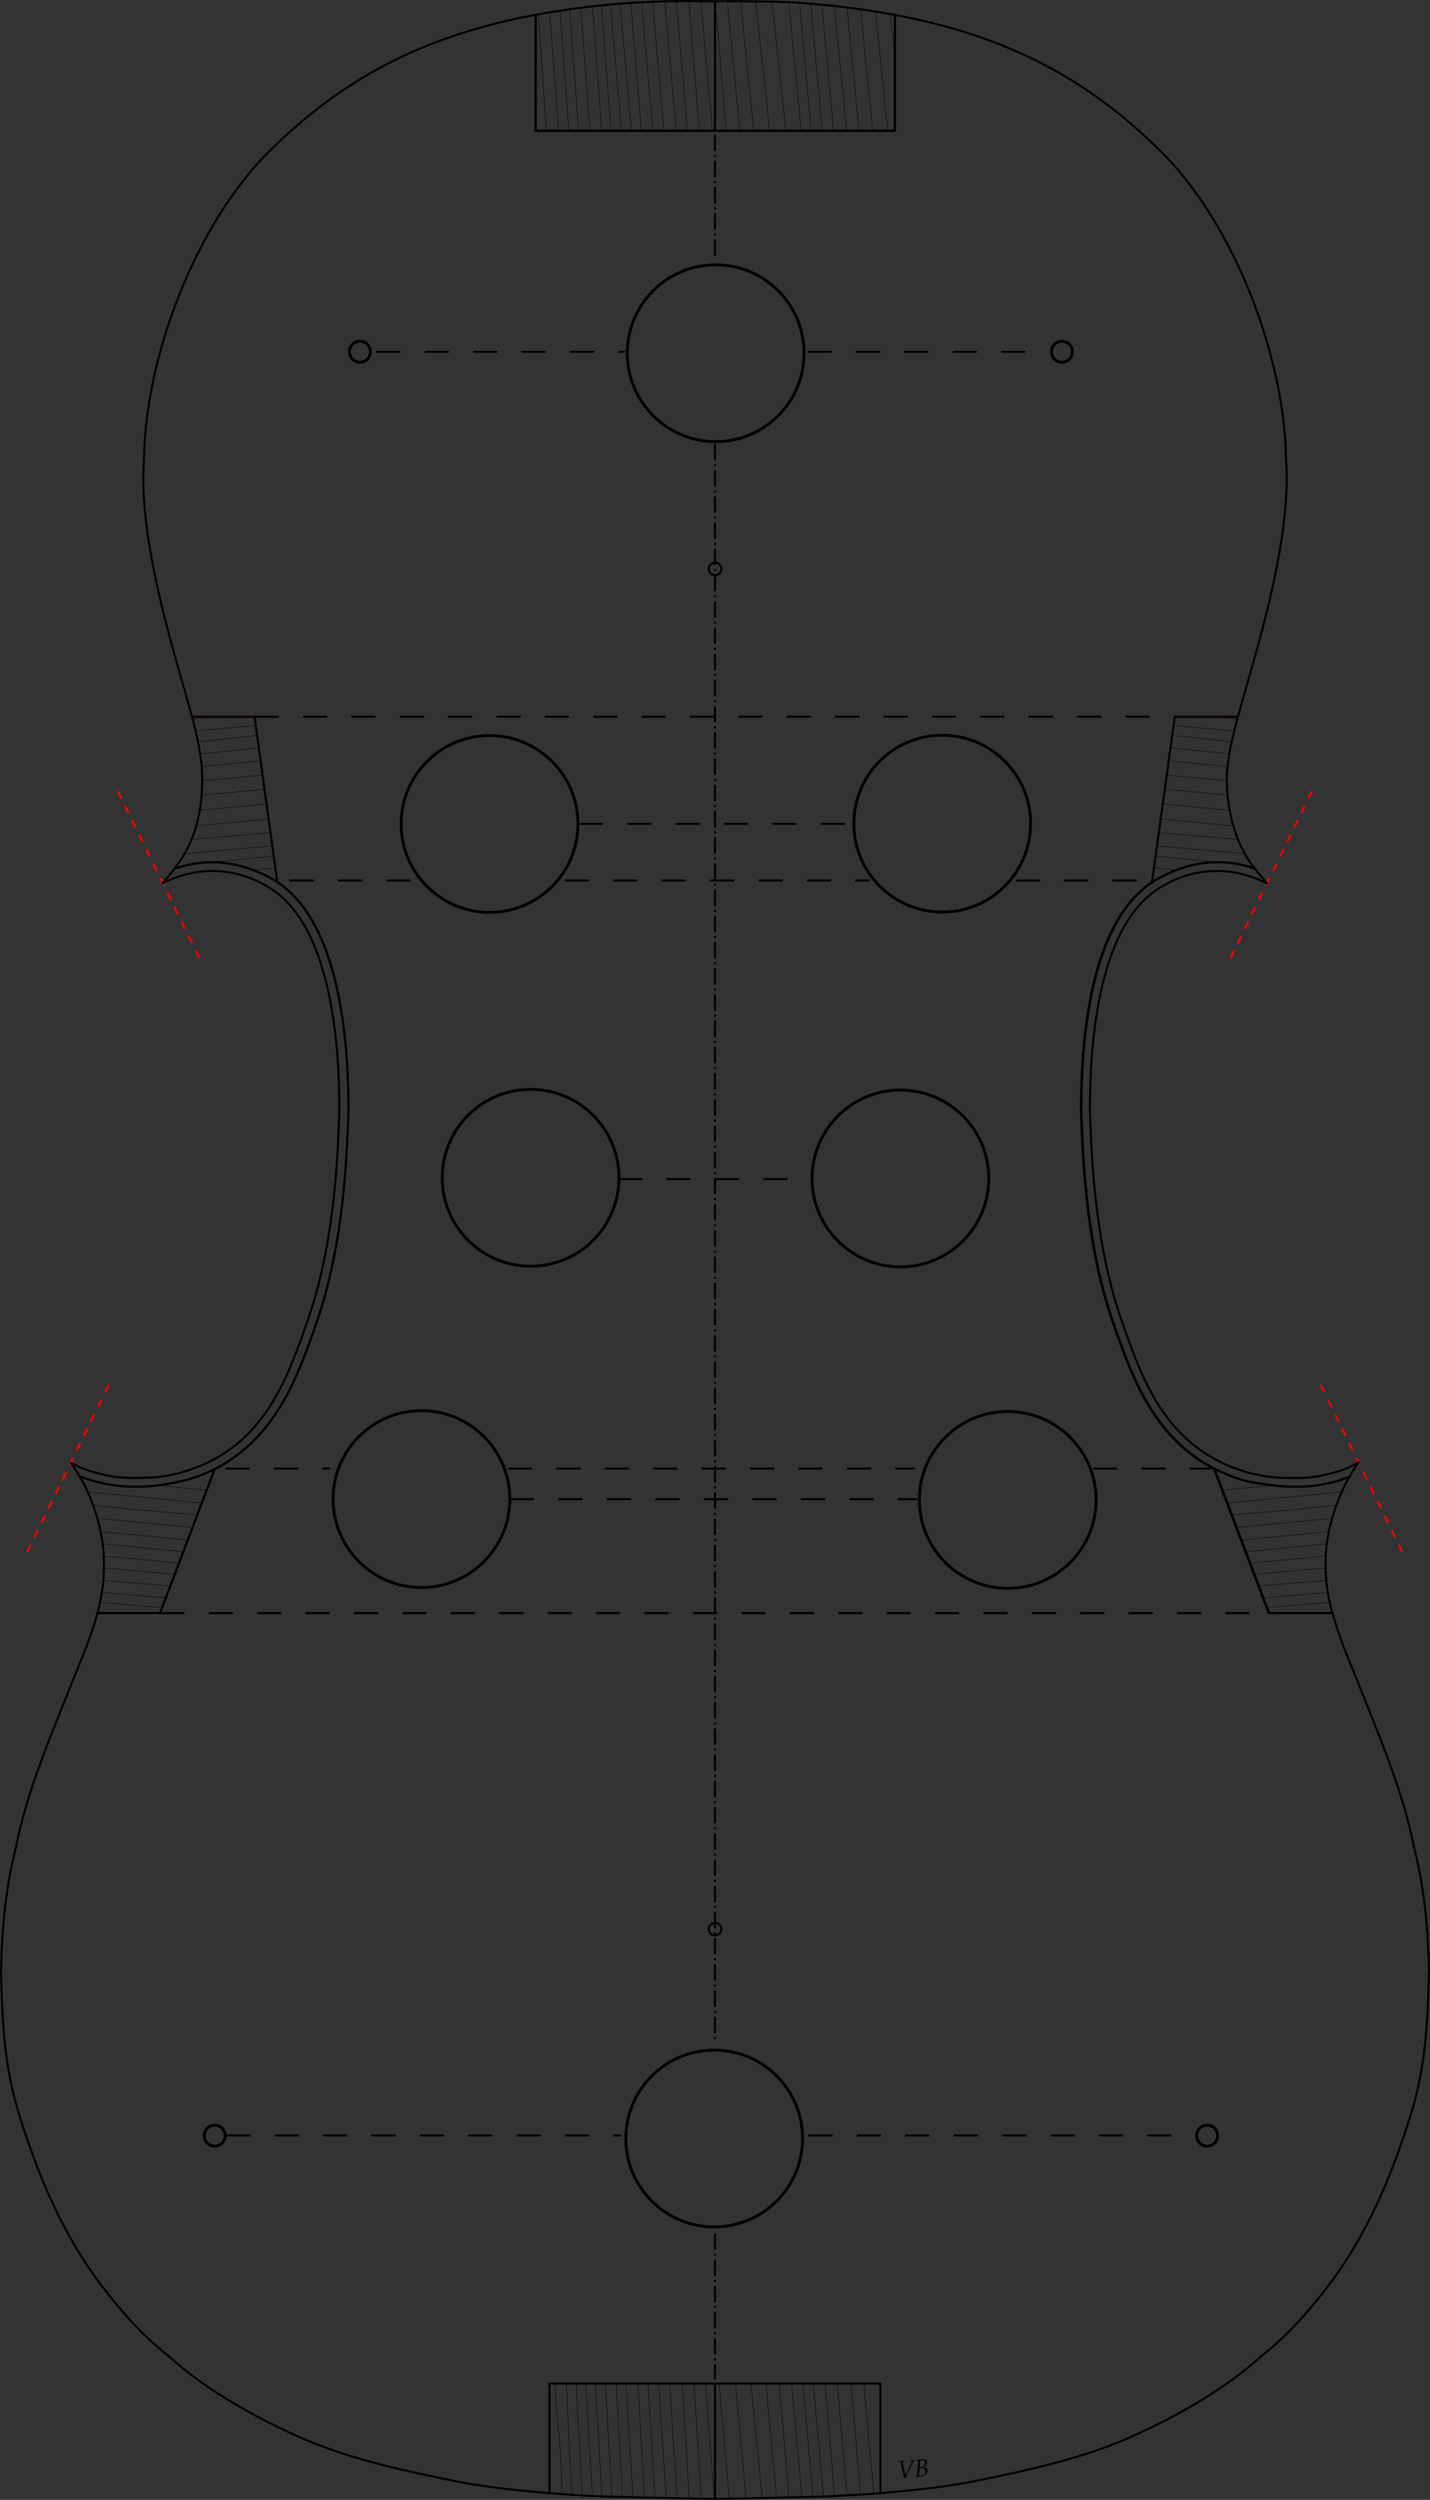<?xml version="1.0" encoding="UTF-8" standalone="no"?>
<!-- Created with Inkscape (http://www.inkscape.org/) -->

<svg
   xmlns:dc="http://purl.org/dc/elements/1.1/"
   xmlns:cc="http://creativecommons.org/ns#"
   xmlns:rdf="http://www.w3.org/1999/02/22-rdf-syntax-ns#"
   xmlns:svg="http://www.w3.org/2000/svg"
   xmlns="http://www.w3.org/2000/svg"
   xmlns:sodipodi="http://sodipodi.sourceforge.net/DTD/sodipodi-0.dtd"
   xmlns:inkscape="http://www.inkscape.org/namespaces/inkscape"
   width="708.875"
   height="1238.75"
   id="svg4779"
   version="1.1"
   inkscape:version="0.48.2 r9819"
   sodipodi:docname="New document 5">
  <rect width="100%" height="100%" fill="#333333" stroke="none"/>
  <title
     id="title7160">Violin top and bottom bouts blocks cut</title>
  <defs
     id="defs4781" />
  <sodipodi:namedview
     id="base"
     pagecolor="#ffffff"
     bordercolor="#000000"
     borderopacity="1.0"
     inkscape:pageopacity="1.0"
     inkscape:pageshadow="0"
     inkscape:zoom="0.34"
     inkscape:cx="702.26034"
     inkscape:cy="111.69292"
     inkscape:document-units="mm"
     inkscape:current-layer="layer1"
     showgrid="false"
     inkscape:showpageshadow="false"
     showborder="false"
     fit-margin-top="0"
     fit-margin-left="0"
     fit-margin-right="0"
     fit-margin-bottom="0"
     inkscape:window-width="1280"
     inkscape:window-height="975"
     inkscape:window-x="-4"
     inkscape:window-y="-4"
     inkscape:window-maximized="1"
     units="mm" />
  <g
     inkscape:label="Layer 1"
     inkscape:groupmode="layer"
     id="layer1"
     transform="translate(762.554,1888.812)">
    <path
       inkscape:connector-curvature="0"
       id="path5788"
       d="m -510.758,-1161.081 201.739,0"
       style="fill:none;stroke:#000000;stroke-width:1;stroke-linecap:butt;stroke-linejoin:miter;stroke-miterlimit:4;stroke-opacity:1;stroke-dasharray:12, 12;stroke-dashoffset:0;display:inline"
       sodipodi:nodetypes="cc"
       inkscape:export-filename="3.png"
       inkscape:export-xdpi="65.798859"
       inkscape:export-ydpi="65.798859" />
    <path
       inkscape:connector-curvature="0"
       sodipodi:nodetypes="cc"
       id="path5790"
       d="m -259.032,-1452.514 60.016,0"
       style="fill:none;stroke:#000000;stroke-width:0.999;stroke-linecap:butt;stroke-linejoin:miter;stroke-miterlimit:4;stroke-opacity:1;stroke-dasharray:11.991, 11.991;stroke-dashoffset:0;display:inline"
       inkscape:export-filename="3.png"
       inkscape:export-xdpi="65.798859"
       inkscape:export-ydpi="65.798859" />
    <path
       inkscape:connector-curvature="0"
       sodipodi:nodetypes="cc"
       style="fill:none;stroke:#000000;stroke-width:1;stroke-linecap:butt;stroke-linejoin:miter;stroke-miterlimit:4;stroke-opacity:1;stroke-dasharray:12, 12;stroke-dashoffset:0;display:inline"
       d="m -683.073,-1089.444 552.274,0"
       id="path5794"
       inkscape:export-filename="3.png"
       inkscape:export-xdpi="65.798859"
       inkscape:export-ydpi="65.798859" />
    <path
       transform="matrix(0.987,0,0,0.987,-677.618,-1743.551)"
       d="m 317.046,926.485 c 0,24.516 -19.874,44.389 -44.389,44.389 -24.516,0 -44.389,-19.874 -44.389,-44.389 0,-24.516 19.874,-44.389 44.389,-44.389 24.516,0 44.389,19.874 44.389,44.389 z"
       sodipodi:ry="44.389442"
       sodipodi:rx="44.389442"
       sodipodi:cy="926.48529"
       sodipodi:cx="272.65686"
       id="path5796"
       style="fill:none;stroke:#000000;stroke-width:1.444;stroke-miterlimit:4;stroke-opacity:1;stroke-dasharray:none;stroke-dashoffset:0;display:inline"
       sodipodi:type="arc"
       inkscape:export-filename="3.png"
       inkscape:export-xdpi="65.798859"
       inkscape:export-ydpi="65.798859" />
    <path
       transform="matrix(0.987,0,0,0.987,-822.751,-2060.404)"
       d="m 317.046,926.485 c 0,24.516 -19.874,44.389 -44.389,44.389 -24.516,0 -44.389,-19.874 -44.389,-44.389 0,-24.516 19.874,-44.389 44.389,-44.389 24.516,0 44.389,19.874 44.389,44.389 z"
       sodipodi:ry="44.389442"
       sodipodi:rx="44.389442"
       sodipodi:cy="926.48529"
       sodipodi:cx="272.65686"
       id="path5798"
       style="fill:none;stroke:#000000;stroke-width:1.444;stroke-miterlimit:4;stroke-opacity:1;stroke-dasharray:none;stroke-dashoffset:0;display:inline"
       sodipodi:type="arc"
       inkscape:export-filename="3.png"
       inkscape:export-xdpi="65.798859"
       inkscape:export-ydpi="65.798859" />
    <path
       sodipodi:type="arc"
       style="fill:none;stroke:#000000;stroke-width:1.444;stroke-miterlimit:4;stroke-opacity:1;stroke-dasharray:none;stroke-dashoffset:0;display:inline"
       id="path5800"
       sodipodi:cx="272.65686"
       sodipodi:cy="926.48529"
       sodipodi:rx="44.389442"
       sodipodi:ry="44.389442"
       d="m 317.046,926.485 c 0,24.516 -19.874,44.389 -44.389,44.389 -24.516,0 -44.389,-19.874 -44.389,-44.389 0,-24.516 19.874,-44.389 44.389,-44.389 24.516,0 44.389,19.874 44.389,44.389 z"
       transform="matrix(0.987,0,0,0.987,-532.124,-2059.999)"
       inkscape:export-filename="3.png"
       inkscape:export-xdpi="65.798859"
       inkscape:export-ydpi="65.798859" />
    <path
       transform="matrix(0.987,0,0,0.987,-676.898,-2628.221)"
       d="m 317.046,926.485 c 0,24.516 -19.874,44.389 -44.389,44.389 -24.516,0 -44.389,-19.874 -44.389,-44.389 0,-24.516 19.874,-44.389 44.389,-44.389 24.516,0 44.389,19.874 44.389,44.389 z"
       sodipodi:ry="44.389442"
       sodipodi:rx="44.389442"
       sodipodi:cy="926.48529"
       sodipodi:cx="272.65686"
       id="path5802"
       style="fill:none;stroke:#000000;stroke-width:1.444;stroke-miterlimit:4;stroke-opacity:1;stroke-dasharray:none;stroke-dashoffset:0;display:inline"
       sodipodi:type="arc"
       inkscape:export-filename="3.png"
       inkscape:export-xdpi="65.798859"
       inkscape:export-ydpi="65.798859" />
    <path
       inkscape:connector-curvature="0"
       style="fill:none;stroke:#000000;stroke-width:0.999;stroke-linecap:butt;stroke-linejoin:miter;stroke-miterlimit:4;stroke-opacity:1;stroke-dasharray:11.991, 11.991;stroke-dashoffset:0;display:inline"
       d="m -636.34,-1533.675 453.192,0"
       id="path5804"
       sodipodi:nodetypes="cc"
       inkscape:export-filename="3.png"
       inkscape:export-xdpi="65.798859"
       inkscape:export-ydpi="65.798859" />
    <path
       sodipodi:type="arc"
       style="fill:none;stroke:#000000;stroke-width:1.444;stroke-miterlimit:4;stroke-opacity:1;stroke-dasharray:none;stroke-dashoffset:0;display:inline"
       id="path5806"
       sodipodi:cx="272.65686"
       sodipodi:cy="926.48529"
       sodipodi:rx="44.389442"
       sodipodi:ry="44.389442"
       d="m 317.046,926.485 c 0,24.516 -19.874,44.389 -44.389,44.389 -24.516,0 -44.389,-19.874 -44.389,-44.389 0,-24.516 19.874,-44.389 44.389,-44.389 24.516,0 44.389,19.874 44.389,44.389 z"
       transform="matrix(0.987,0,0,0.987,-564.586,-2395.099)"
       inkscape:export-filename="3.png"
       inkscape:export-xdpi="65.798859"
       inkscape:export-ydpi="65.798859" />
    <path
       sodipodi:type="arc"
       style="fill:none;stroke:#000000;stroke-width:1.444;stroke-miterlimit:4;stroke-opacity:1;stroke-dasharray:none;stroke-dashoffset:0;display:inline"
       id="path5808"
       sodipodi:cx="272.65686"
       sodipodi:cy="926.48529"
       sodipodi:rx="44.389442"
       sodipodi:ry="44.389442"
       d="m 317.046,926.485 c 0,24.516 -19.874,44.389 -44.389,44.389 -24.516,0 -44.389,-19.874 -44.389,-44.389 0,-24.516 19.874,-44.389 44.389,-44.389 24.516,0 44.389,19.874 44.389,44.389 z"
       transform="matrix(0.987,0,0,0.987,-788.991,-2394.955)"
       inkscape:export-filename="3.png"
       inkscape:export-xdpi="65.798859"
       inkscape:export-ydpi="65.798859" />
    <path
       transform="matrix(0.987,0,0,0.987,-768.629,-2219.618)"
       d="m 317.046,926.485 c 0,24.516 -19.874,44.389 -44.389,44.389 -24.516,0 -44.389,-19.874 -44.389,-44.389 0,-24.516 19.874,-44.389 44.389,-44.389 24.516,0 44.389,19.874 44.389,44.389 z"
       sodipodi:ry="44.389442"
       sodipodi:rx="44.389442"
       sodipodi:cy="926.48529"
       sodipodi:cx="272.65686"
       id="path5810"
       style="fill:none;stroke:#000000;stroke-width:1.444;stroke-miterlimit:4;stroke-opacity:1;stroke-dasharray:none;stroke-dashoffset:0;display:inline"
       sodipodi:type="arc"
       inkscape:export-filename="3.png"
       inkscape:export-xdpi="65.798859"
       inkscape:export-ydpi="65.798859" />
    <path
       transform="matrix(0.987,0,0,0.987,-585.319,-2219.283)"
       d="m 317.046,926.485 c 0,24.516 -19.874,44.389 -44.389,44.389 -24.516,0 -44.389,-19.874 -44.389,-44.389 0,-24.516 19.874,-44.389 44.389,-44.389 24.516,0 44.389,19.874 44.389,44.389 z"
       sodipodi:ry="44.389442"
       sodipodi:rx="44.389442"
       sodipodi:cy="926.48529"
       sodipodi:cx="272.65686"
       id="path5812"
       style="fill:none;stroke:#000000;stroke-width:1.444;stroke-miterlimit:4;stroke-opacity:1;stroke-dasharray:none;stroke-dashoffset:0;display:inline"
       sodipodi:type="arc"
       inkscape:export-filename="3.png"
       inkscape:export-xdpi="65.798859"
       inkscape:export-ydpi="65.798859" />
    <g
       transform="translate(-774.468,-2734.829)"
       style="stroke:#000000;stroke-opacity:1;display:inline"
       id="g5814"
       inkscape:export-filename="3.png"
       inkscape:export-xdpi="65.798859"
       inkscape:export-ydpi="65.798859">
      <path
         sodipodi:nodetypes="cc"
         id="path5816"
         d="m 318.313,1430.289 95.543,0"
         style="fill:none;stroke:#000000;stroke-width:0.999;stroke-linecap:butt;stroke-linejoin:miter;stroke-miterlimit:4;stroke-opacity:1;stroke-dasharray:11.991, 11.991;stroke-dashoffset:0;display:inline"
         inkscape:connector-curvature="0" />
    </g>
    <g
       transform="translate(-774.468,-2734.829)"
       style="stroke:#000000;stroke-opacity:1;display:inline"
       id="g5822"
       inkscape:export-filename="3.png"
       inkscape:export-xdpi="65.798859"
       inkscape:export-ydpi="65.798859">
      <path
         style="fill:none;stroke:#000000;stroke-width:0.999;stroke-linecap:butt;stroke-linejoin:miter;stroke-miterlimit:4;stroke-opacity:1;stroke-dasharray:11.991, 11.991;stroke-dashoffset:0;display:inline"
         d="m 298.864,1254.255 134.447,0"
         id="path5824"
         sodipodi:nodetypes="cc"
         inkscape:connector-curvature="0" />
    </g>
    <g
       transform="translate(-774.468,-2734.829)"
       style="stroke:#000000;stroke-opacity:1;display:inline"
       id="g5830"
       inkscape:export-filename="3.png"
       inkscape:export-xdpi="65.798859"
       inkscape:export-ydpi="65.798859">
      <path
         style="fill:none;stroke:#000000;stroke-width:1.003;stroke-linecap:butt;stroke-linejoin:miter;stroke-miterlimit:4;stroke-opacity:1;stroke-dasharray:12.033, 12.033;stroke-dashoffset:0;display:inline"
         d="m 264.56,1588.927 201.959,0"
         id="path5832"
         sodipodi:nodetypes="cc"
         inkscape:connector-curvature="0" />
    </g>
    <g
       transform="translate(-774.468,-2734.829)"
       style="stroke:#000000;stroke-opacity:1;display:inline"
       id="g5838"
       inkscape:export-filename="3.png"
       inkscape:export-xdpi="65.798859"
       inkscape:export-ydpi="65.798859">
      <path
         transform="translate(-25.475,1043.755)"
         sodipodi:nodetypes="cc"
         style="fill:none;stroke:#000000;stroke-width:1;stroke-linecap:butt;stroke-linejoin:miter;stroke-miterlimit:4;stroke-opacity:1;stroke-dasharray:12, 12;stroke-dashoffset:0;display:inline"
         d="m 438.123,860.452 191.028,0"
         id="path5840"
         inkscape:connector-curvature="0" />
      <path
         inkscape:connector-curvature="0"
         id="path6444"
         d="m 124.025,1904.207 195.91,0"
         style="fill:none;stroke:#000000;stroke-width:1;stroke-linecap:butt;stroke-linejoin:miter;stroke-miterlimit:4;stroke-opacity:1;stroke-dasharray:12, 12;stroke-dashoffset:0;display:inline"
         sodipodi:nodetypes="cc" />
    </g>
    <g
       transform="translate(-774.468,-2734.829)"
       style="stroke:#000000;stroke-opacity:1;display:inline"
       id="g5846"
       inkscape:export-filename="3.png"
       inkscape:export-xdpi="65.798859"
       inkscape:export-ydpi="65.798859">
      <path
         transform="translate(-25.475,1043.755)"
         id="path5848"
         d="m 223.907,-23.422 123.259,0"
         style="fill:none;stroke:#000000;stroke-width:1;stroke-linecap:butt;stroke-linejoin:miter;stroke-miterlimit:4;stroke-opacity:1;stroke-dasharray:12, 12;stroke-dashoffset:0;display:inline"
         sodipodi:nodetypes="cc"
         inkscape:connector-curvature="0" />
      <path
         id="path6434"
         d="m 412.165,1020.333 118.395,0"
         style="fill:none;stroke:#000000;stroke-width:1;stroke-linecap:butt;stroke-linejoin:miter;stroke-miterlimit:4;stroke-opacity:1;stroke-dasharray:12, 12;stroke-dashoffset:0;display:inline"
         sodipodi:nodetypes="cc"
         inkscape:connector-curvature="0" />
    </g>
    <path
       sodipodi:type="arc"
       style="fill:none;stroke:#000000;stroke-width:12.191;stroke-miterlimit:4;stroke-opacity:1;stroke-dasharray:none;stroke-dashoffset:0;display:inline"
       id="path5854"
       sodipodi:cx="272.65686"
       sodipodi:cy="926.48529"
       sodipodi:rx="44.389442"
       sodipodi:ry="44.389442"
       d="m 317.046,926.485 c 0,24.516 -19.874,44.389 -44.389,44.389 -24.516,0 -44.389,-19.874 -44.389,-44.389 0,-24.516 19.874,-44.389 44.389,-44.389 24.516,0 44.389,19.874 44.389,44.389 z"
       transform="matrix(0.117,0,0,0.117,-196.04,-938.91)"
       inkscape:export-filename="3.png"
       inkscape:export-xdpi="65.798859"
       inkscape:export-ydpi="65.798859" />
    <path
       transform="matrix(0.117,0,0,0.117,-688.04,-938.91)"
       d="m 317.046,926.485 c 0,24.516 -19.874,44.389 -44.389,44.389 -24.516,0 -44.389,-19.874 -44.389,-44.389 0,-24.516 19.874,-44.389 44.389,-44.389 24.516,0 44.389,19.874 44.389,44.389 z"
       sodipodi:ry="44.389442"
       sodipodi:rx="44.389442"
       sodipodi:cy="926.48529"
       sodipodi:cx="272.65686"
       id="path5856"
       style="fill:none;stroke:#000000;stroke-width:12.191;stroke-miterlimit:4;stroke-opacity:1;stroke-dasharray:none;stroke-dashoffset:0;display:inline"
       sodipodi:type="arc"
       inkscape:export-filename="3.png"
       inkscape:export-xdpi="65.798859"
       inkscape:export-ydpi="65.798859" />
    <path
       sodipodi:type="arc"
       style="fill:none;stroke:#000000;stroke-width:12.191;stroke-miterlimit:4;stroke-opacity:1;stroke-dasharray:none;stroke-dashoffset:0;display:inline"
       id="path5858"
       sodipodi:cx="272.65686"
       sodipodi:cy="926.48529"
       sodipodi:rx="44.389442"
       sodipodi:ry="44.389442"
       d="m 317.046,926.485 c 0,24.516 -19.874,44.389 -44.389,44.389 -24.516,0 -44.389,-19.874 -44.389,-44.389 0,-24.516 19.874,-44.389 44.389,-44.389 24.516,0 44.389,19.874 44.389,44.389 z"
       transform="matrix(0.117,0,0,0.117,-616.04,-1822.91)"
       inkscape:export-filename="3.png"
       inkscape:export-xdpi="65.798859"
       inkscape:export-ydpi="65.798859" />
    <path
       transform="matrix(0.117,0,0,0.117,-268.04,-1822.91)"
       d="m 317.046,926.485 c 0,24.516 -19.874,44.389 -44.389,44.389 -24.516,0 -44.389,-19.874 -44.389,-44.389 0,-24.516 19.874,-44.389 44.389,-44.389 24.516,0 44.389,19.874 44.389,44.389 z"
       sodipodi:ry="44.389442"
       sodipodi:rx="44.389442"
       sodipodi:cy="926.48529"
       sodipodi:cx="272.65686"
       id="path5860"
       style="fill:none;stroke:#000000;stroke-width:12.191;stroke-miterlimit:4;stroke-opacity:1;stroke-dasharray:none;stroke-dashoffset:0;display:inline"
       sodipodi:type="arc"
       inkscape:export-filename="3.png"
       inkscape:export-xdpi="65.798859"
       inkscape:export-ydpi="65.798859" />
    <path
       style="fill:none;stroke:#000000;stroke-width:0.999;stroke-linecap:butt;stroke-linejoin:miter;stroke-miterlimit:4;stroke-opacity:1;stroke-dasharray:7.994, 1.998, 0.999, 1.998;stroke-dashoffset:0;display:inline"
       d="m -408.119,-1668.745 0,790.86"
       id="path5872"
       sodipodi:nodetypes="cc"
       inkscape:connector-curvature="0"
       inkscape:export-filename="3.png"
       inkscape:export-xdpi="65.798859"
       inkscape:export-ydpi="65.798859" />
    <path
       style="fill:none;stroke:#000000;stroke-width:0.999;stroke-linecap:butt;stroke-linejoin:miter;stroke-miterlimit:4;stroke-opacity:1;stroke-dasharray:11.991, 11.991;stroke-dashoffset:0;display:inline"
       d="m -482.496,-1452.514 151.096,0"
       id="path6436"
       sodipodi:nodetypes="cc"
       inkscape:connector-curvature="0"
       inkscape:export-filename="3.png"
       inkscape:export-xdpi="65.798859"
       inkscape:export-ydpi="65.798859" />
    <path
       inkscape:connector-curvature="0"
       sodipodi:nodetypes="cc"
       id="path6438"
       d="m -619.032,-1452.514 60.016,0"
       style="fill:none;stroke:#000000;stroke-width:0.999;stroke-linecap:butt;stroke-linejoin:miter;stroke-miterlimit:4;stroke-opacity:1;stroke-dasharray:11.991, 11.991;stroke-dashoffset:0;display:inline"
       inkscape:export-filename="3.png"
       inkscape:export-xdpi="65.798859"
       inkscape:export-ydpi="65.798859" />
    <path
       sodipodi:nodetypes="cc"
       style="fill:none;stroke:#000000;stroke-width:1;stroke-linecap:butt;stroke-linejoin:miter;stroke-miterlimit:4;stroke-opacity:1;stroke-dasharray:12, 12;stroke-dashoffset:0;display:inline"
       d="m -220.738,-1161.081 58.842,0"
       id="path6440"
       inkscape:connector-curvature="0"
       inkscape:export-filename="3.png"
       inkscape:export-xdpi="65.798859"
       inkscape:export-ydpi="65.798859" />
    <path
       sodipodi:nodetypes="cc"
       style="fill:none;stroke:#000000;stroke-width:1;stroke-linecap:butt;stroke-linejoin:miter;stroke-miterlimit:4;stroke-opacity:1;stroke-dasharray:12, 12;stroke-dashoffset:0;display:inline"
       d="m -650.758,-1161.081 51.757,0"
       id="path6442"
       inkscape:connector-curvature="0"
       inkscape:export-filename="3.png"
       inkscape:export-xdpi="65.798859"
       inkscape:export-ydpi="65.798859" />
    <path
       inkscape:connector-curvature="0"
       sodipodi:nodetypes="cc"
       id="path6446"
       d="m -408.119,-782.08 0,72.326"
       style="fill:none;stroke:#000000;stroke-width:0.999;stroke-linecap:butt;stroke-linejoin:miter;stroke-miterlimit:4;stroke-opacity:1;stroke-dasharray:7.994, 1.998, 0.999, 1.998;stroke-dashoffset:0;display:inline"
       inkscape:export-filename="3.png"
       inkscape:export-xdpi="65.798859"
       inkscape:export-ydpi="65.798859" />
    <path
       style="fill:none;stroke:#000000;stroke-width:0.999;stroke-linecap:butt;stroke-linejoin:miter;stroke-miterlimit:4;stroke-opacity:1;stroke-dasharray:7.994, 1.998, 0.999, 1.998;stroke-dashoffset:0;display:inline"
       d="m -408.119,-1822.081 0,60.172"
       id="path6448"
       sodipodi:nodetypes="cc"
       inkscape:connector-curvature="0"
       inkscape:export-filename="3.png"
       inkscape:export-xdpi="65.798859"
       inkscape:export-ydpi="65.798859" />
    <path
       sodipodi:type="arc"
       style="fill:none;stroke:#010000;stroke-width:0.999;stroke-miterlimit:4;stroke-opacity:1;stroke-dasharray:none;stroke-dashoffset:0;display:inline"
       id="path6599"
       sodipodi:cx="367.125"
       sodipodi:cy="1127.9551"
       sodipodi:rx="3.125"
       sodipodi:ry="3.125"
       d="m 370.25,1127.955 c 0,1.726 -1.399,3.125 -3.125,3.125 -1.726,0 -3.125,-1.399 -3.125,-3.125 0,-1.726 1.399,-3.125 3.125,-3.125 1.708,0 3.1,1.372 3.125,3.08"
       sodipodi:start="0"
       sodipodi:end="6.2687088"
       sodipodi:open="true"
       transform="translate(-775.218,-2734.829)"
       inkscape:export-filename="c:\Documents and Settings\Administrator\Dokumenty\g5079.png"
       inkscape:export-xdpi="50.815971"
       inkscape:export-ydpi="50.815971" />
    <path
       transform="translate(-775.218,-2060.829)"
       sodipodi:open="true"
       sodipodi:end="6.2687088"
       sodipodi:start="0"
       d="m 370.25,1127.955 c 0,1.726 -1.399,3.125 -3.125,3.125 -1.726,0 -3.125,-1.399 -3.125,-3.125 0,-1.726 1.399,-3.125 3.125,-3.125 1.708,0 3.1,1.372 3.125,3.08"
       sodipodi:ry="3.125"
       sodipodi:rx="3.125"
       sodipodi:cy="1127.9551"
       sodipodi:cx="367.125"
       id="path6601"
       style="fill:none;stroke:#010000;stroke-width:0.999;stroke-miterlimit:4;stroke-opacity:1;stroke-dasharray:none;stroke-dashoffset:0;display:inline"
       sodipodi:type="arc"
       inkscape:export-filename="c:\Documents and Settings\Administrator\Dokumenty\g5079.png"
       inkscape:export-xdpi="50.815971"
       inkscape:export-ydpi="50.815971" />
    <g
       transform="translate(-774.468,-2734.829)"
       style="display:inline"
       id="g8504">
      <g
         id="g6954">
        <path
           id="path5864"
           d="m 118.44,1573.803 -27.188,71.579 -30.922,0"
           style="fill:none;stroke:#000000;stroke-width:0.984;stroke-linecap:round;stroke-linejoin:round;stroke-miterlimit:4;stroke-opacity:1;stroke-dasharray:none;stroke-dashoffset:0;display:inline"
           inkscape:export-filename="3.png"
           inkscape:export-xdpi="65.798859"
           inkscape:export-ydpi="65.798859"
           inkscape:connector-curvature="0" />
        <path
           id="path5870"
           d="m 107.085,1201.158 30.972,0 0.005,-0.177 11.314,82.024"
           style="fill:none;stroke:#000000;stroke-width:0.958;stroke-linecap:round;stroke-linejoin:round;stroke-miterlimit:4;stroke-opacity:1;stroke-dasharray:none;stroke-dashoffset:0;display:inline"
           inkscape:export-filename="3.png"
           inkscape:export-xdpi="65.798859"
           inkscape:export-ydpi="65.798859"
           inkscape:connector-curvature="0" />
        <g
           inkscape:export-filename="c:\Documents and Settings\Administrator\Dokumenty\1.png"
           inkscape:export-ydpi="65.388649"
           inkscape:export-xdpi="65.388649"
           style="stroke:#000000;stroke-width:0.999;stroke-miterlimit:4;stroke-opacity:1;stroke-dasharray:none;display:inline"
           id="g6588"
           transform="matrix(-1,0,0,1,732.695,0)">
          <path
             inkscape:connector-curvature="0"
             d="m 277.074,853.428 c -56.196,10.53 -95.442,31.961 -131.096,66.958 -37.312,36.664 -62.006,102.804 -62.688,152.974 -0.003,0.249 -0.027,0.499 -0.071,0.744 l 0.062,8e-4 c -1.927,25.087 4.81,57.868 12.419,86.335 3.807,14.241 7.759,27.474 10.83,38.567 0.19,0.686 0.375,1.365 0.554,2.036 m 42.632,82.228 c 14.122,9.708 22.336,26.24 27.504,45.378 5.312,19.669 7.449,42.888 7.464,67.554 -0.01,0.198 -0.033,0.395 -0.069,0.589 l 0.062,8e-4 c -0.677,14.106 -1.116,62.036 -15.614,103.999 -9.406,27.225 -19.526,54.937 -46.754,71.052 -0.926,0.548 -1.873,1.074 -2.84,1.579 m -59.275,71.979 c -2.732,10.306 -6.834,20.307 -10.932,30.237 -0.04,0.084 -0.082,0.166 -0.127,0.247 -11.939,30.212 -23.937,57.565 -29.461,86.227 l -0.062,-7e-4 c -0.018,0.219 -0.051,0.437 -0.101,0.651 -4.719,18.561 -6.579,38.195 -7.087,59.18 0.011,0.417 0.007,0.472 -0.002,0.155 2.75e-4,0.01 -6.55e-4,0.021 -3.79e-4,0.031 -5e-4,0.021 -2.61e-4,0.041 -7.59e-4,0.062 0.6,21.937 0.887,46.254 9.384,73.01 9.195,28.953 21.074,58.153 40.856,83.92 9.495,12.381 19.945,24.33 32.431,34.05 0.249,0.205 0.476,0.437 0.675,0.691 l 0.063,-0.061 c 16.402,15.053 40.106,28.98 64.739,39.971 25.547,11.205 53.237,16.926 80.569,22.437 14.184,2.56 28.19,3.933 43.201,5.247 M 455.171,853.344 c 56.436,10.499 95.797,31.952 131.547,67.042 37.312,36.664 62.006,102.804 62.688,152.974 0.003,0.249 0.027,0.499 0.071,0.744 l -0.062,8e-4 c 1.927,25.087 -4.81,57.868 -12.419,86.335 -3.807,14.241 -7.759,27.474 -10.829,38.567 -0.215,0.776 -0.423,1.544 -0.625,2.302 m -41.929,81.535 c -14.51,9.646 -22.892,26.384 -28.137,45.806 -5.312,19.669 -7.449,42.888 -7.464,67.554 0.01,0.198 0.033,0.395 0.069,0.589 l -0.062,8e-4 c 0.677,14.106 1.116,62.036 15.614,103.999 9.406,27.225 19.526,54.937 46.754,71.052 1.185,0.701 2.403,1.366 3.654,1.996 m 58.451,71.525 c 2.732,10.319 6.839,20.332 10.941,30.273 0.04,0.084 0.082,0.166 0.127,0.247 11.939,30.212 23.937,57.565 29.461,86.227 l 0.062,-7e-4 c 0.018,0.219 0.051,0.437 0.101,0.651 4.719,18.561 6.579,38.195 7.087,59.18 -0.011,0.417 -0.007,0.472 0.002,0.155 -2.8e-4,0.01 6.5e-4,0.021 3.7e-4,0.031 5e-4,0.021 2.7e-4,0.041 7.6e-4,0.062 -0.6,21.937 -0.887,46.254 -9.384,73.01 -9.195,28.953 -21.074,58.153 -40.856,83.92 -9.495,12.381 -19.945,24.33 -32.431,34.05 -0.249,0.205 -0.476,0.437 -0.675,0.691 l -0.063,-0.061 c -16.402,15.053 -40.106,28.98 -64.739,39.971 -25.547,11.205 -53.237,16.926 -80.569,22.437 -14.149,2.553 -28.121,3.926 -43.09,5.237"
             style="fill:none;stroke:#000000;stroke-width:0.999;stroke-linecap:round;stroke-linejoin:round;stroke-miterlimit:4;stroke-opacity:1;stroke-dasharray:none;stroke-dashoffset:0;display:inline"
             id="path6590"
             sodipodi:nodetypes="cccccssccscccsscccccccccccsccccccccccccssccscccsscccccccccccsccccccc" />
        </g>
        <path
           inkscape:connector-curvature="0"
           inkscape:export-ydpi="65.798859"
           inkscape:export-xdpi="65.798859"
           inkscape:export-filename="3.png"
           style="fill:none;stroke:#000000;stroke-width:0.958;stroke-linecap:round;stroke-linejoin:round;stroke-miterlimit:4;stroke-opacity:1;stroke-dasharray:none;stroke-dashoffset:0;display:inline"
           d="m 625.302,1201.158 -30.972,0 -0.005,-0.177 -11.314,82.024"
           id="path6950" />
        <path
           inkscape:connector-curvature="0"
           inkscape:export-ydpi="65.798859"
           inkscape:export-xdpi="65.798859"
           inkscape:export-filename="3.png"
           style="fill:none;stroke:#000000;stroke-width:0.984;stroke-linecap:round;stroke-linejoin:round;stroke-miterlimit:4;stroke-opacity:1;stroke-dasharray:none;stroke-dashoffset:0;display:inline"
           d="m 613.621,1573.803 27.188,71.579 30.922,0"
           id="path6952" />
      </g>
      <g
         style="stroke:#000000;stroke-width:0.991;stroke-miterlimit:4;stroke-opacity:1;stroke-dasharray:none;display:inline"
         id="g6391"
         inkscape:export-filename="3.png"
         inkscape:export-xdpi="65.798859"
         inkscape:export-ydpi="65.798859"
         transform="matrix(1.018,0,0,1,-6.425,0.136)">
        <path
           style="fill:none;stroke:#000000;stroke-width:0.991;stroke-linecap:butt;stroke-linejoin:miter;stroke-miterlimit:4;stroke-opacity:1;stroke-dasharray:none"
           d="m 278.255,910.716 176.057,0"
           id="path6393"
           sodipodi:nodetypes="cc"
           inkscape:connector-curvature="0" />
        <path
           sodipodi:nodetypes="cc"
           id="path6395"
           d="m 278.832,853.188 0,57.18"
           style="fill:none;stroke:#000000;stroke-width:0.991;stroke-linecap:butt;stroke-linejoin:miter;stroke-miterlimit:4;stroke-opacity:1;stroke-dasharray:none"
           inkscape:connector-curvature="0" />
        <path
           style="fill:none;stroke:#000000;stroke-width:0.991;stroke-linecap:butt;stroke-linejoin:miter;stroke-miterlimit:4;stroke-opacity:1;stroke-dasharray:none"
           d="m 453.778,853.646 0,56.807"
           id="path6397"
           sodipodi:nodetypes="cc"
           inkscape:connector-curvature="0" />
      </g>
    </g>
    <path
       style="fill:#ffffff;fill-opacity:1;stroke:#ff0000;stroke-width:0.999;stroke-miterlimit:4;stroke-opacity:1;stroke-dasharray:3.997, 3.997;stroke-dashoffset:0;display:inline"
       d="m -704.125,-1496.744 41.176,84.314"
       id="path12593"
       inkscape:connector-curvature="0" />
    <path
       inkscape:connector-curvature="0"
       id="path12595"
       d="m -708.721,-1202.381 -41.176,84.314"
       style="fill:#ffffff;fill-opacity:1;stroke:#ff0000;stroke-width:0.999;stroke-miterlimit:4;stroke-opacity:1;stroke-dasharray:3.997, 3.997;stroke-dashoffset:0;display:inline" />
    <path
       inkscape:connector-curvature="0"
       id="path12605"
       d="m -112.19,-1496.744 -41.176,84.314"
       style="fill:#ffffff;fill-opacity:1;stroke:#ff0000;stroke-width:0.999;stroke-miterlimit:4;stroke-opacity:1;stroke-dasharray:3.997, 3.997;stroke-dashoffset:0;display:inline" />
    <path
       style="fill:#ffffff;fill-opacity:1;stroke:#ff0000;stroke-width:0.999;stroke-miterlimit:4;stroke-opacity:1;stroke-dasharray:3.997, 3.997;stroke-dashoffset:0;display:inline"
       d="m -107.778,-1202.381 41.176,84.314"
       id="path12607"
       inkscape:connector-curvature="0" />
    <path
       inkscape:connector-curvature="0"
       style="fill:none;stroke:#000000;stroke-width:0.999;stroke-linecap:round;stroke-linejoin:round;stroke-miterlimit:4;stroke-opacity:1;stroke-dasharray:none;stroke-dashoffset:0;display:inline"
       d="m -408.392,-1888.135 c 9.441,-0.19 20.359,0.03 30.301,0.165 4.943,0.15 10.878,0.454 14.543,0.741 15.992,1.305 30.771,3.224 44.534,5.796 0.106,0.02 0.212,0.04 0.318,0.06"
       id="path12572" />
    <path
       style="fill:none;stroke:#030000;stroke-width:0.999;stroke-linecap:round;stroke-linejoin:round;stroke-miterlimit:4;stroke-opacity:1;stroke-dasharray:none;stroke-dashoffset:0;display:inline"
       d="m -148.916,-1533.676 c -2.766,10.424 -4.579,18.472 -5.193,25.271 -1.606,16.389 3.272,38.048 13.875,50.243"
       id="path12576"
       inkscape:connector-curvature="0"
       sodipodi:nodetypes="ccc" />
    <path
       inkscape:connector-curvature="0"
       style="fill:none;stroke:#000000;stroke-width:0.999;stroke-linecap:round;stroke-linejoin:round;stroke-miterlimit:4;stroke-opacity:1;stroke-dasharray:none;stroke-dashoffset:0;display:inline"
       d="m -140.234,-1458.162 c -13.955,-5.438 -31.978,-5.036 -50.108,5.839 -0.323,0.209 -0.644,0.422 -0.961,0.638"
       id="path12570" />
    <path
       inkscape:connector-curvature="0"
       style="fill:none;stroke:#000000;stroke-width:0.999;stroke-linecap:round;stroke-linejoin:round;stroke-miterlimit:4;stroke-opacity:1;stroke-dasharray:none;stroke-dashoffset:0;display:inline"
       d="m -160.655,-1161.105 c 5.202,2.643 11.099,5.152 17.369,6.552 17.694,3.236 33.047,4.111 49.715,-2.471"
       id="path12588" />
    <path
       inkscape:connector-curvature="0"
       style="fill:none;stroke:#000000;stroke-width:0.999;stroke-linecap:round;stroke-linejoin:round;stroke-miterlimit:4;stroke-opacity:1;stroke-dasharray:none;stroke-dashoffset:0;display:inline"
       d="m -93.572,-1157.024 c -1.978,3.11 -11.74,21.435 -11.849,41.746 -0.326,8.88 1.105,17.434 3.315,25.788"
       id="path12568" />
    <path
       inkscape:connector-curvature="0"
       style="fill:none;stroke:#000000;stroke-width:0.999;stroke-linecap:round;stroke-linejoin:round;stroke-miterlimit:4;stroke-opacity:1;stroke-dasharray:none;stroke-dashoffset:0;display:inline"
       d="m -326.174,-653.369 c -4.858,0.425 -9.76,0.722 -14.93,0.989 -5.141,0.276 -10.019,0.6 -14.921,0.729 -8.365,0.221 -16.619,0.413 -25.271,0.596 -0.052,-4e-4 -0.104,0 -0.155,0 -8.492,0.291 -18.617,0.425 -27.203,0.488"
       id="path12566" />
    <path
       inkscape:connector-curvature="0"
       style="fill:none;stroke:#000000;stroke-width:0.999;stroke-linecap:round;stroke-linejoin:round;stroke-miterlimit:4;stroke-opacity:1;stroke-dasharray:none;stroke-dashoffset:0;display:inline"
       d="m -408.585,-1888.135 c -5.008,-0.101 -10.294,-0.155 -15.638,-0.164 -13.173,0.143 -23.857,0.704 -33.111,1.469 -14.091,1.274 -27.228,3.043 -39.55,5.333"
       id="path12564" />
    <path
       style="fill:none;stroke:#000000;stroke-width:0.999;stroke-linecap:round;stroke-linejoin:round;stroke-miterlimit:4;stroke-opacity:1;stroke-dasharray:none;stroke-dashoffset:0;display:inline"
       d="m -667.364,-1533.708 c 2.692,10.072 4.252,18.515 4.864,25.303 0.994,16.757 -1.633,35.26 -13.706,50.151"
       id="path12580"
       inkscape:connector-curvature="0"
       sodipodi:nodetypes="ccc" />
    <path
       inkscape:connector-curvature="0"
       style="fill:none;stroke:#000000;stroke-width:0.999;stroke-linecap:round;stroke-linejoin:round;stroke-miterlimit:4;stroke-opacity:1;stroke-dasharray:none;stroke-dashoffset:0;display:inline"
       d="m -676.252,-1458.284 c 15.303,-5.315 32.223,-4.668 50.353,5.961 0.248,0.161 0.495,0.323 0.739,0.488"
       id="path12562" />
    <path
       inkscape:connector-curvature="0"
       style="fill:none;stroke:#000000;stroke-width:0.999;stroke-linecap:round;stroke-linejoin:round;stroke-miterlimit:4;stroke-opacity:1;stroke-dasharray:none;stroke-dashoffset:0;display:inline"
       d="m -656.24,-1160.777 c -5.031,2.483 -10.583,4.637 -16.592,5.979 -17.326,3.971 -33.292,3.988 -50.45,-2.471"
       id="path12584" />
    <path
       inkscape:connector-curvature="0"
       style="fill:none;stroke:#000000;stroke-width:0.999;stroke-linecap:round;stroke-linejoin:round;stroke-miterlimit:4;stroke-opacity:1;stroke-dasharray:none;stroke-dashoffset:0;display:inline"
       d="m -723.282,-1157.269 c 2.223,2.62 12.108,21.68 12.217,41.992 0.326,8.89 -0.986,17.455 -3.2,25.818"
       id="path12560" />
    <path
       inkscape:connector-curvature="0"
       style="fill:none;stroke:#000000;stroke-width:0.999;stroke-linecap:round;stroke-linejoin:round;stroke-miterlimit:4;stroke-opacity:1;stroke-dasharray:none;stroke-dashoffset:0;display:inline"
       d="m -490.249,-653.385 c 4.916,0.43 11.932,0.854 17.537,1.225 6.905,0.367 10.123,0.451 16.27,0.608 7.086,0.181 14.148,0.342 21.496,0.498 0.052,-4e-4 0.104,0 0.155,0 8.492,0.291 17.147,0.425 25.732,0.488"
       id="path9095" />
    <path
       style="fill:#ffffff;fill-opacity:1;stroke:#000000;stroke-width:1;stroke-miterlimit:4;stroke-opacity:1;stroke-dasharray:none;stroke-dashoffset:0;display:inline"
       d="m -408.099,-651.032 0,-56.005"
       id="path9950"
       inkscape:connector-curvature="0"
       sodipodi:nodetypes="cc" />
    <path
       sodipodi:nodetypes="cc"
       inkscape:connector-curvature="0"
       id="path9952"
       d="m -408.099,-1824.698 0,-63.337"
       style="fill:#ffffff;fill-opacity:1;stroke:#000000;stroke-width:1;stroke-miterlimit:4;stroke-opacity:1;stroke-dasharray:none;stroke-dashoffset:0;display:inline" />
    <g
       transform="translate(-774.468,-2734.829)"
       style="display:inline"
       id="g8583">
      <path
         inkscape:connector-curvature="0"
         style="fill:none;stroke:#000000;stroke-width:0.2;stroke-linecap:butt;stroke-linejoin:miter;stroke-miterlimit:4;stroke-opacity:1;stroke-dasharray:none;display:inline"
         d="m 292.664,2027.33 2.671,55.13"
         id="path8585"
         sodipodi:nodetypes="cc"
         inkscape:export-filename="4.png"
         inkscape:export-xdpi="58.668743"
         inkscape:export-ydpi="58.668743" />
      <path
         inkscape:connector-curvature="0"
         style="fill:none;stroke:#000000;stroke-width:0.2;stroke-linecap:butt;stroke-linejoin:miter;stroke-miterlimit:4;stroke-opacity:1;stroke-dasharray:none;display:inline"
         d="m 297.479,2027.171 3.043,54.554"
         id="path8587"
         sodipodi:nodetypes="cc"
         inkscape:export-filename="4.png"
         inkscape:export-xdpi="58.668743"
         inkscape:export-ydpi="58.668743" />
      <path
         inkscape:connector-curvature="0"
         style="fill:none;stroke:#000000;stroke-width:0.2;stroke-linecap:butt;stroke-linejoin:miter;stroke-miterlimit:4;stroke-opacity:1;stroke-dasharray:none;display:inline"
         d="m 302.221,2027.076 3.339,54.718"
         id="path8589"
         sodipodi:nodetypes="cc"
         inkscape:export-filename="4.png"
         inkscape:export-xdpi="58.668743"
         inkscape:export-ydpi="58.668743" />
      <path
         inkscape:connector-curvature="0"
         style="fill:none;stroke:#000000;stroke-width:0.2;stroke-linecap:butt;stroke-linejoin:miter;stroke-miterlimit:4;stroke-opacity:1;stroke-dasharray:none;display:inline"
         d="m 307.062,2027.529 3.195,55.003"
         id="path8591"
         sodipodi:nodetypes="cc"
         inkscape:export-filename="4.png"
         inkscape:export-xdpi="58.668743"
         inkscape:export-ydpi="58.668743" />
      <path
         inkscape:connector-curvature="0"
         style="fill:none;stroke:#000000;stroke-width:0.2;stroke-linecap:butt;stroke-linejoin:miter;stroke-miterlimit:4;stroke-opacity:1;stroke-dasharray:none;display:inline"
         d="m 311.969,2027.189 3.224,55.285"
         id="path8593"
         sodipodi:nodetypes="cc"
         inkscape:export-filename="4.png"
         inkscape:export-xdpi="58.668743"
         inkscape:export-ydpi="58.668743" />
      <path
         inkscape:connector-curvature="0"
         style="fill:none;stroke:#000000;stroke-width:0.2;stroke-linecap:butt;stroke-linejoin:miter;stroke-miterlimit:4;stroke-opacity:1;stroke-dasharray:none;display:inline"
         d="m 317.354,2027.282 3.117,55.217"
         id="path8595"
         sodipodi:nodetypes="cc"
         inkscape:export-filename="4.png"
         inkscape:export-xdpi="58.668743"
         inkscape:export-ydpi="58.668743" />
      <path
         inkscape:connector-curvature="0"
         style="fill:none;stroke:#000000;stroke-width:0.2;stroke-linecap:butt;stroke-linejoin:miter;stroke-miterlimit:4;stroke-opacity:1;stroke-dasharray:none;display:inline"
         d="m 322.198,2027.224 3.482,55.519"
         id="path8597"
         sodipodi:nodetypes="cc"
         inkscape:export-filename="4.png"
         inkscape:export-xdpi="58.668743"
         inkscape:export-ydpi="58.668743" />
      <path
         inkscape:connector-curvature="0"
         style="fill:none;stroke:#000000;stroke-width:0.2;stroke-linecap:butt;stroke-linejoin:miter;stroke-miterlimit:4;stroke-opacity:1;stroke-dasharray:none;display:inline"
         d="m 328.168,2027.01 3.138,56.231"
         id="path8599"
         sodipodi:nodetypes="cc"
         inkscape:export-filename="4.png"
         inkscape:export-xdpi="58.668743"
         inkscape:export-ydpi="58.668743" />
      <path
         inkscape:connector-curvature="0"
         style="fill:none;stroke:#000000;stroke-width:0.2;stroke-linecap:butt;stroke-linejoin:miter;stroke-miterlimit:4;stroke-opacity:1;stroke-dasharray:none;display:inline"
         d="m 333.101,2027.171 3.519,56.184"
         id="path8601"
         sodipodi:nodetypes="cc"
         inkscape:export-filename="4.png"
         inkscape:export-xdpi="58.668743"
         inkscape:export-ydpi="58.668743" />
      <path
         inkscape:connector-curvature="0"
         style="fill:none;stroke:#000000;stroke-width:0.2;stroke-linecap:butt;stroke-linejoin:miter;stroke-miterlimit:4;stroke-opacity:1;stroke-dasharray:none;display:inline"
         d="m 338.407,2027.374 3.726,55.918"
         id="path8603"
         sodipodi:nodetypes="cc"
         inkscape:export-filename="4.png"
         inkscape:export-xdpi="58.668743"
         inkscape:export-ydpi="58.668743" />
      <path
         inkscape:connector-curvature="0"
         style="fill:none;stroke:#000000;stroke-width:0.2;stroke-linecap:butt;stroke-linejoin:miter;stroke-miterlimit:4;stroke-opacity:1;stroke-dasharray:none;display:inline"
         d="m 343.835,2027.481 3.744,55.799"
         id="path8605"
         sodipodi:nodetypes="cc"
         inkscape:export-filename="4.png"
         inkscape:export-xdpi="58.668743"
         inkscape:export-ydpi="58.668743" />
      <path
         inkscape:connector-curvature="0"
         style="fill:none;stroke:#000000;stroke-width:0.2;stroke-linecap:butt;stroke-linejoin:miter;stroke-miterlimit:4;stroke-opacity:1;stroke-dasharray:none;display:inline"
         d="m 350.117,2027.287 3.428,56.288"
         id="path8607"
         sodipodi:nodetypes="cc"
         inkscape:export-filename="4.png"
         inkscape:export-xdpi="58.668743"
         inkscape:export-ydpi="58.668743" />
      <path
         inkscape:connector-curvature="0"
         style="fill:none;stroke:#000000;stroke-width:0.2;stroke-linecap:butt;stroke-linejoin:miter;stroke-miterlimit:4;stroke-opacity:1;stroke-dasharray:none;display:inline"
         d="m 355.955,2027.125 3.552,56.625"
         id="path8609"
         sodipodi:nodetypes="cc"
         inkscape:export-filename="4.png"
         inkscape:export-xdpi="58.668743"
         inkscape:export-ydpi="58.668743" />
      <path
         inkscape:connector-curvature="0"
         style="fill:none;stroke:#000000;stroke-width:0.2;stroke-linecap:butt;stroke-linejoin:miter;stroke-miterlimit:4;stroke-opacity:1;stroke-dasharray:none;display:inline"
         d="m 365.139,2072.75 0.793,10.793 m -4.37,-56.24 c 1.367,16.968 2.251,28.593 3.579,45.643"
         id="path8611"
         sodipodi:nodetypes="cccc"
         inkscape:export-filename="4.png"
         inkscape:export-xdpi="58.668743"
         inkscape:export-ydpi="58.668743" />
      <path
         inkscape:connector-curvature="0"
         style="fill:none;stroke:#000000;stroke-width:0.2;stroke-linecap:butt;stroke-linejoin:miter;stroke-miterlimit:4;stroke-opacity:1;stroke-dasharray:none;display:inline"
         d="m 368.361,2026.849 5.014,56.962"
         id="path8613"
         sodipodi:nodetypes="cc"
         inkscape:export-filename="4.png"
         inkscape:export-xdpi="58.668743"
         inkscape:export-ydpi="58.668743" />
      <path
         inkscape:connector-curvature="0"
         style="fill:none;stroke:#000000;stroke-width:0.2;stroke-linecap:butt;stroke-linejoin:miter;stroke-miterlimit:4;stroke-opacity:1;stroke-dasharray:none;display:inline"
         d="m 376.456,2026.679 5.232,56.606"
         id="path8615"
         sodipodi:nodetypes="cc"
         inkscape:export-filename="4.png"
         inkscape:export-xdpi="58.668743"
         inkscape:export-ydpi="58.668743" />
      <path
         inkscape:connector-curvature="0"
         style="fill:none;stroke:#000000;stroke-width:0.2;stroke-linecap:butt;stroke-linejoin:miter;stroke-miterlimit:4;stroke-opacity:1;stroke-dasharray:none;display:inline"
         d="m 384.178,2027.235 5.554,56.227"
         id="path8617"
         sodipodi:nodetypes="cc"
         inkscape:export-filename="4.png"
         inkscape:export-xdpi="58.668743"
         inkscape:export-ydpi="58.668743" />
      <path
         inkscape:connector-curvature="0"
         style="fill:none;stroke:#000000;stroke-width:0.2;stroke-linecap:butt;stroke-linejoin:miter;stroke-miterlimit:4;stroke-opacity:1;stroke-dasharray:none;display:inline"
         d="m 391.588,2027.216 5.247,56.492"
         id="path8619"
         sodipodi:nodetypes="cc"
         inkscape:export-filename="4.png"
         inkscape:export-xdpi="58.668743"
         inkscape:export-ydpi="58.668743" />
      <path
         inkscape:connector-curvature="0"
         style="fill:none;stroke:#000000;stroke-width:0.2;stroke-linecap:butt;stroke-linejoin:miter;stroke-miterlimit:4;stroke-opacity:1;stroke-dasharray:none;display:inline"
         d="m 398.169,2027.166 4.84,56.053"
         id="path8621"
         sodipodi:nodetypes="cc"
         inkscape:export-filename="4.png"
         inkscape:export-xdpi="58.668743"
         inkscape:export-ydpi="58.668743" />
      <path
         inkscape:connector-curvature="0"
         style="fill:none;stroke:#000000;stroke-width:0.2;stroke-linecap:butt;stroke-linejoin:miter;stroke-miterlimit:4;stroke-opacity:1;stroke-dasharray:none;display:inline"
         d="m 404.285,2026.664 5.144,56.674"
         id="path8623"
         sodipodi:nodetypes="cc"
         inkscape:export-filename="4.png"
         inkscape:export-xdpi="58.668743"
         inkscape:export-ydpi="58.668743" />
      <path
         inkscape:connector-curvature="0"
         style="fill:none;stroke:#000000;stroke-width:0.2;stroke-linecap:butt;stroke-linejoin:miter;stroke-miterlimit:4;stroke-opacity:1;stroke-dasharray:none;display:inline"
         d="m 409.925,2026.943 5.034,56.43"
         id="path8625"
         sodipodi:nodetypes="cc"
         inkscape:export-filename="4.png"
         inkscape:export-xdpi="58.668743"
         inkscape:export-ydpi="58.668743" />
      <path
         inkscape:connector-curvature="0"
         style="fill:none;stroke:#000000;stroke-width:0.2;stroke-linecap:butt;stroke-linejoin:miter;stroke-miterlimit:4;stroke-opacity:1;stroke-dasharray:none;display:inline"
         d="m 415.021,2027.227 5.041,55.335"
         id="path8627"
         sodipodi:nodetypes="cc"
         inkscape:export-filename="4.png"
         inkscape:export-xdpi="58.668743"
         inkscape:export-ydpi="58.668743" />
      <path
         inkscape:connector-curvature="0"
         style="fill:none;stroke:#000000;stroke-width:0.2;stroke-linecap:butt;stroke-linejoin:miter;stroke-miterlimit:4;stroke-opacity:1;stroke-dasharray:none;display:inline"
         d="m 420.914,2027.169 4.732,55.591"
         id="path8629"
         sodipodi:nodetypes="cc"
         inkscape:export-filename="4.png"
         inkscape:export-xdpi="58.668743"
         inkscape:export-ydpi="58.668743" />
      <path
         inkscape:connector-curvature="0"
         style="fill:none;stroke:#000000;stroke-width:0.2;stroke-linecap:butt;stroke-linejoin:miter;stroke-miterlimit:4;stroke-opacity:1;stroke-dasharray:none;display:inline"
         d="m 426.918,2027.222 4.876,54.894"
         id="path8631"
         sodipodi:nodetypes="cc"
         inkscape:export-filename="4.png"
         inkscape:export-xdpi="58.668743"
         inkscape:export-ydpi="58.668743" />
      <path
         inkscape:connector-curvature="0"
         style="fill:none;stroke:#000000;stroke-width:0.2;stroke-linecap:butt;stroke-linejoin:miter;stroke-miterlimit:4;stroke-opacity:1;stroke-dasharray:none;display:inline"
         d="m 433.768,2027.157 4.681,54.287"
         id="path8633"
         sodipodi:nodetypes="cc"
         inkscape:export-filename="4.png"
         inkscape:export-xdpi="58.668743"
         inkscape:export-ydpi="58.668743" />
      <path
         inkscape:connector-curvature="0"
         style="fill:none;stroke:#000000;stroke-width:0.2;stroke-linecap:butt;stroke-linejoin:miter;stroke-miterlimit:4;stroke-opacity:1;stroke-dasharray:none;display:inline"
         d="m 440.122,2027.269 4.948,54.06"
         id="path8635"
         sodipodi:nodetypes="cc"
         inkscape:export-filename="4.png"
         inkscape:export-xdpi="58.668743"
         inkscape:export-ydpi="58.668743" />
      <path
         inkscape:connector-curvature="0"
         sodipodi:nodetypes="cc"
         id="path8637"
         d="m 286.894,2027.404 c 1.197,23.255 3.504,29.457 3.501,53.912"
         style="fill:none;stroke:#000000;stroke-width:0.2;stroke-linecap:butt;stroke-linejoin:miter;stroke-miterlimit:4;stroke-opacity:1;stroke-dasharray:none;display:inline"
         inkscape:export-filename="4.png"
         inkscape:export-xdpi="58.668743"
         inkscape:export-ydpi="58.668743" />
      <path
         style="fill:none;stroke:#000000;stroke-width:1;stroke-miterlimit:4;stroke-opacity:1;stroke-dasharray:none;stroke-dashoffset:0;display:inline"
         d="m 284.272,2081.171 0,-54.015 164.079,0 0,54.015"
         id="path8639"
         inkscape:connector-curvature="0"
         sodipodi:nodetypes="cccc" />
    </g>
    <g
       transform="translate(-774.468,-2714.829)"
       id="g8817"
       style="display:inline">
      <g
         id="g8819">
        <path
           inkscape:export-filename="4.png"
           inkscape:export-ydpi="58.668743"
           inkscape:export-xdpi="58.668743"
           sodipodi:nodetypes="cc"
           id="path8821"
           d="m 284.395,832.127 4.461,58.213"
           style="fill:none;stroke:#000000;stroke-width:0.2;stroke-linecap:butt;stroke-linejoin:miter;stroke-miterlimit:4;stroke-opacity:1;stroke-dasharray:none;display:inline"
           inkscape:connector-curvature="0" />
        <path
           inkscape:export-ydpi="58.668743"
           inkscape:export-xdpi="58.668743"
           inkscape:export-filename="4.png"
           sodipodi:nodetypes="cc"
           id="path8823"
           d="m 289.557,831.53 4.31,58.749"
           style="fill:none;stroke:#000000;stroke-width:0.2;stroke-linecap:butt;stroke-linejoin:miter;stroke-miterlimit:4;stroke-opacity:1;stroke-dasharray:none;display:inline"
           inkscape:connector-curvature="0" />
        <path
           inkscape:export-ydpi="58.668743"
           inkscape:export-xdpi="58.668743"
           inkscape:export-filename="4.png"
           sodipodi:nodetypes="cc"
           id="path8825"
           d="m 294.295,831.147 4.433,59.178"
           style="fill:none;stroke:#000000;stroke-width:0.2;stroke-linecap:butt;stroke-linejoin:miter;stroke-miterlimit:4;stroke-opacity:1;stroke-dasharray:none;display:inline"
           inkscape:connector-curvature="0" />
        <path
           inkscape:export-ydpi="58.668743"
           inkscape:export-xdpi="58.668743"
           inkscape:export-filename="4.png"
           sodipodi:nodetypes="cc"
           id="path8827"
           d="m 299.815,830.045 4.511,60.293"
           style="fill:none;stroke:#000000;stroke-width:0.2;stroke-linecap:butt;stroke-linejoin:miter;stroke-miterlimit:4;stroke-opacity:1;stroke-dasharray:none;display:inline"
           inkscape:connector-curvature="0" />
        <path
           inkscape:export-ydpi="58.668743"
           inkscape:export-xdpi="58.668743"
           inkscape:export-filename="4.png"
           sodipodi:nodetypes="cc"
           id="path8829"
           d="m 305.75,829.794 4.406,60.768"
           style="fill:none;stroke:#000000;stroke-width:0.2;stroke-linecap:butt;stroke-linejoin:miter;stroke-miterlimit:4;stroke-opacity:1;stroke-dasharray:none;display:inline"
           inkscape:connector-curvature="0" />
        <path
           inkscape:export-ydpi="58.668743"
           inkscape:export-xdpi="58.668743"
           inkscape:export-filename="4.png"
           sodipodi:nodetypes="cc"
           id="path8831"
           d="m 310.064,829.202 4.731,61.219"
           style="fill:none;stroke:#000000;stroke-width:0.2;stroke-linecap:butt;stroke-linejoin:miter;stroke-miterlimit:4;stroke-opacity:1;stroke-dasharray:none;display:inline"
           inkscape:connector-curvature="0" />
        <path
           inkscape:export-ydpi="58.668743"
           inkscape:export-xdpi="58.668743"
           inkscape:export-filename="4.png"
           sodipodi:nodetypes="cc"
           id="path8833"
           d="m 314.624,828.711 5.263,61.848"
           style="fill:none;stroke:#000000;stroke-width:0.2;stroke-linecap:butt;stroke-linejoin:miter;stroke-miterlimit:4;stroke-opacity:1;stroke-dasharray:none;display:inline"
           inkscape:connector-curvature="0" />
        <path
           inkscape:export-ydpi="58.668743"
           inkscape:export-xdpi="58.668743"
           inkscape:export-filename="4.png"
           sodipodi:nodetypes="cc"
           id="path8835"
           d="m 319.27,827.9 5.621,62.525"
           style="fill:none;stroke:#000000;stroke-width:0.2;stroke-linecap:butt;stroke-linejoin:miter;stroke-miterlimit:4;stroke-opacity:1;stroke-dasharray:none;display:inline"
           inkscape:connector-curvature="0" />
        <path
           inkscape:export-ydpi="58.668743"
           inkscape:export-xdpi="58.668743"
           inkscape:export-filename="4.png"
           sodipodi:nodetypes="cc"
           id="path8837"
           d="m 324.641,827.473 5.173,62.957"
           style="fill:none;stroke:#000000;stroke-width:0.2;stroke-linecap:butt;stroke-linejoin:miter;stroke-miterlimit:4;stroke-opacity:1;stroke-dasharray:none;display:inline"
           inkscape:connector-curvature="0" />
        <path
           inkscape:export-ydpi="58.668743"
           inkscape:export-xdpi="58.668743"
           inkscape:export-filename="4.png"
           sodipodi:nodetypes="cc"
           id="path8839"
           d="m 329.972,827.322 5.547,62.973"
           style="fill:none;stroke:#000000;stroke-width:0.2;stroke-linecap:butt;stroke-linejoin:miter;stroke-miterlimit:4;stroke-opacity:1;stroke-dasharray:none;display:inline"
           inkscape:connector-curvature="0" />
        <path
           inkscape:export-ydpi="58.668743"
           inkscape:export-xdpi="58.668743"
           inkscape:export-filename="4.png"
           sodipodi:nodetypes="cc"
           id="path8841"
           d="m 335.441,827.143 5.55,63.548"
           style="fill:none;stroke:#000000;stroke-width:0.2;stroke-linecap:butt;stroke-linejoin:miter;stroke-miterlimit:4;stroke-opacity:1;stroke-dasharray:none;display:inline"
           inkscape:connector-curvature="0" />
        <path
           inkscape:export-ydpi="58.668743"
           inkscape:export-xdpi="58.668743"
           inkscape:export-filename="4.png"
           sodipodi:nodetypes="cc"
           id="path8843"
           d="m 341.441,826.783 5.699,63.816"
           style="fill:none;stroke:#000000;stroke-width:0.2;stroke-linecap:butt;stroke-linejoin:miter;stroke-miterlimit:4;stroke-opacity:1;stroke-dasharray:none;display:inline"
           inkscape:connector-curvature="0" />
        <path
           inkscape:export-ydpi="58.668743"
           inkscape:export-xdpi="58.668743"
           inkscape:export-filename="4.png"
           sodipodi:nodetypes="cc"
           id="path8845"
           d="m 347.216,827.04 5.412,63.36"
           style="fill:none;stroke:#000000;stroke-width:0.2;stroke-linecap:butt;stroke-linejoin:miter;stroke-miterlimit:4;stroke-opacity:1;stroke-dasharray:none;display:inline"
           inkscape:connector-curvature="0" />
        <path
           inkscape:export-ydpi="58.668743"
           inkscape:export-xdpi="58.668743"
           inkscape:export-filename="4.png"
           sodipodi:nodetypes="cc"
           id="path8847"
           d="m 353.372,826.862 5.226,63.835"
           style="fill:none;stroke:#000000;stroke-width:0.2;stroke-linecap:butt;stroke-linejoin:miter;stroke-miterlimit:4;stroke-opacity:1;stroke-dasharray:none;display:inline"
           inkscape:connector-curvature="0" />
        <path
           inkscape:export-ydpi="58.668743"
           inkscape:export-xdpi="58.668743"
           inkscape:export-filename="4.png"
           sodipodi:nodetypes="cc"
           id="path8849"
           d="m 359.288,826.849 5.803,63.956"
           style="fill:none;stroke:#000000;stroke-width:0.2;stroke-linecap:butt;stroke-linejoin:miter;stroke-miterlimit:4;stroke-opacity:1;stroke-dasharray:none;display:inline"
           inkscape:connector-curvature="0" />
        <path
           inkscape:export-ydpi="58.668743"
           inkscape:export-xdpi="58.668743"
           inkscape:export-filename="4.png"
           sodipodi:nodetypes="cccc"
           id="path8851"
           d="m 367.168,834.128 4.582,56.128 m -6.008,-63.219 c 0.444,4.373 0.993,2.63 1.375,7.027"
           style="fill:none;stroke:#000000;stroke-width:0.2;stroke-linecap:butt;stroke-linejoin:miter;stroke-miterlimit:4;stroke-opacity:1;stroke-dasharray:none;display:inline"
           inkscape:connector-curvature="0" />
        <path
           inkscape:export-ydpi="58.668743"
           inkscape:export-xdpi="58.668743"
           inkscape:export-filename="4.png"
           sodipodi:nodetypes="cc"
           id="path8853"
           d="m 372.46,827.24 6.216,63.111"
           style="fill:none;stroke:#000000;stroke-width:0.2;stroke-linecap:butt;stroke-linejoin:miter;stroke-miterlimit:4;stroke-opacity:1;stroke-dasharray:none;display:inline"
           inkscape:connector-curvature="0" />
        <path
           inkscape:export-ydpi="58.668743"
           inkscape:export-xdpi="58.668743"
           inkscape:export-filename="4.png"
           sodipodi:nodetypes="cc"
           id="path8855"
           d="m 379.039,826.863 6.473,63.548"
           style="fill:none;stroke:#000000;stroke-width:0.2;stroke-linecap:butt;stroke-linejoin:miter;stroke-miterlimit:4;stroke-opacity:1;stroke-dasharray:none;display:inline"
           inkscape:connector-curvature="0" />
        <path
           inkscape:export-ydpi="58.668743"
           inkscape:export-xdpi="58.668743"
           inkscape:export-filename="4.png"
           sodipodi:nodetypes="cc"
           id="path8857"
           d="m 386.411,826.727 7.055,63.747"
           style="fill:none;stroke:#000000;stroke-width:0.2;stroke-linecap:butt;stroke-linejoin:miter;stroke-miterlimit:4;stroke-opacity:1;stroke-dasharray:none;display:inline"
           inkscape:connector-curvature="0" />
        <path
           inkscape:export-ydpi="58.668743"
           inkscape:export-xdpi="58.668743"
           inkscape:export-filename="4.png"
           sodipodi:nodetypes="cc"
           id="path8859"
           d="m 394.643,826.932 6.762,63.461"
           style="fill:none;stroke:#000000;stroke-width:0.2;stroke-linecap:butt;stroke-linejoin:miter;stroke-miterlimit:4;stroke-opacity:1;stroke-dasharray:none;display:inline"
           inkscape:connector-curvature="0" />
        <path
           inkscape:export-ydpi="58.668743"
           inkscape:export-xdpi="58.668743"
           inkscape:export-filename="4.png"
           sodipodi:nodetypes="cc"
           id="path8861"
           d="m 402.908,827.237 6.093,63.023"
           style="fill:none;stroke:#000000;stroke-width:0.2;stroke-linecap:butt;stroke-linejoin:miter;stroke-miterlimit:4;stroke-opacity:1;stroke-dasharray:none;display:inline"
           inkscape:connector-curvature="0" />
        <path
           inkscape:export-ydpi="58.668743"
           inkscape:export-xdpi="58.668743"
           inkscape:export-filename="4.png"
           sodipodi:nodetypes="cc"
           id="path8863"
           d="m 408.261,827.129 5.675,63.099"
           style="fill:none;stroke:#000000;stroke-width:0.2;stroke-linecap:butt;stroke-linejoin:miter;stroke-miterlimit:4;stroke-opacity:1;stroke-dasharray:none;display:inline"
           inkscape:connector-curvature="0" />
        <path
           inkscape:export-ydpi="58.668743"
           inkscape:export-xdpi="58.668743"
           inkscape:export-filename="4.png"
           sodipodi:nodetypes="cc"
           id="path8865"
           d="m 419.342,828.302 5.766,62.307"
           style="fill:none;stroke:#000000;stroke-width:0.2;stroke-linecap:butt;stroke-linejoin:miter;stroke-miterlimit:4;stroke-opacity:1;stroke-dasharray:none;display:inline"
           inkscape:connector-curvature="0" />
        <path
           inkscape:export-ydpi="58.668743"
           inkscape:export-xdpi="58.668743"
           inkscape:export-filename="4.png"
           sodipodi:nodetypes="cc"
           id="path8867"
           d="m 425.449,829.091 6.241,61.404"
           style="fill:none;stroke:#000000;stroke-width:0.2;stroke-linecap:butt;stroke-linejoin:miter;stroke-miterlimit:4;stroke-opacity:1;stroke-dasharray:none;display:inline"
           inkscape:connector-curvature="0" />
        <path
           inkscape:export-ydpi="58.668743"
           inkscape:export-xdpi="58.668743"
           inkscape:export-filename="4.png"
           sodipodi:nodetypes="cc"
           id="path8869"
           d="m 431.816,829.922 5.934,60.406"
           style="fill:none;stroke:#000000;stroke-width:0.2;stroke-linecap:butt;stroke-linejoin:miter;stroke-miterlimit:4;stroke-opacity:1;stroke-dasharray:none;display:inline"
           inkscape:connector-curvature="0" />
        <path
           inkscape:export-ydpi="58.668743"
           inkscape:export-xdpi="58.668743"
           inkscape:export-filename="4.png"
           sodipodi:nodetypes="cc"
           style="fill:none;stroke:#000000;stroke-width:0.2;stroke-linecap:butt;stroke-linejoin:miter;stroke-miterlimit:4;stroke-opacity:1;stroke-dasharray:none;display:inline"
           d="m 438.484,830.726 6.062,60.008"
           id="path8871"
           inkscape:connector-curvature="0" />
        <path
           inkscape:export-ydpi="58.668743"
           inkscape:export-xdpi="58.668743"
           inkscape:export-filename="4.png"
           sodipodi:nodetypes="cc"
           id="path8873"
           d="m 445.976,831.55 5.9,58.754"
           style="fill:none;stroke:#000000;stroke-width:0.2;stroke-linecap:butt;stroke-linejoin:miter;stroke-miterlimit:4;stroke-opacity:1;stroke-dasharray:none;display:inline"
           inkscape:connector-curvature="0" />
        <path
           inkscape:export-ydpi="58.668743"
           inkscape:export-xdpi="58.668743"
           inkscape:export-filename="4.png"
           sodipodi:nodetypes="cc"
           style="fill:none;stroke:#000000;stroke-width:0.2;stroke-linecap:butt;stroke-linejoin:miter;stroke-miterlimit:4;stroke-opacity:1;stroke-dasharray:none;display:inline"
           d="m 278.863,833.094 3.801,57.368"
           id="path8875"
           inkscape:connector-curvature="0" />
        <path
           inkscape:export-ydpi="58.668743"
           inkscape:export-xdpi="58.668743"
           inkscape:export-filename="4.png"
           sodipodi:nodetypes="cc"
           id="path8877"
           d="m 413.768,827.886 5.725,62.767"
           style="fill:none;stroke:#000000;stroke-width:0.2;stroke-linecap:butt;stroke-linejoin:miter;stroke-miterlimit:4;stroke-opacity:1;stroke-dasharray:none;display:inline"
           inkscape:connector-curvature="0" />
        <path
           inkscape:export-ydpi="58.668743"
           inkscape:export-xdpi="58.668743"
           inkscape:export-filename="4.png"
           inkscape:connector-curvature="0"
           style="fill:none;stroke:#000000;stroke-width:0.2;stroke-linecap:butt;stroke-linejoin:miter;stroke-miterlimit:4;stroke-opacity:1;stroke-dasharray:none;display:inline"
           d="m 453.149,832.817 2.364,20.383"
           id="path8879"
           sodipodi:nodetypes="cc" />
        <path
           sodipodi:nodetypes="cccc"
           inkscape:connector-curvature="0"
           id="path8881"
           d="m 455.545,833.55 0,57.205 -178.081,0 0,-57.205"
           style="fill:none;stroke:#000000;stroke-width:1;stroke-miterlimit:4;stroke-opacity:1;stroke-dasharray:none;stroke-dashoffset:0;display:inline" />
      </g>
    </g>
    <g
       id="g4954"
       transform="translate(-774.471,-2734.792)"
       style="display:inline">
      <path
         inkscape:export-ydpi="58.668743"
         inkscape:export-xdpi="58.668743"
         inkscape:export-filename="4.png"
         sodipodi:nodetypes="cc"
         id="path4957"
         d="m 137.711,1277.126 10.612,-1.015"
         style="fill:none;stroke:#000000;stroke-width:0.2;stroke-linecap:butt;stroke-linejoin:miter;stroke-miterlimit:4;stroke-opacity:1;stroke-dasharray:none;display:inline"
         inkscape:connector-curvature="0" />
      <path
         inkscape:export-ydpi="58.668743"
         inkscape:export-xdpi="58.668743"
         inkscape:export-filename="4.png"
         sodipodi:nodetypes="cc"
         id="path4959"
         d="m 120.102,1272.987 27.436,-2.747"
         style="fill:none;stroke:#000000;stroke-width:0.2;stroke-linecap:butt;stroke-linejoin:miter;stroke-miterlimit:4;stroke-opacity:1;stroke-dasharray:none;display:inline"
         inkscape:connector-curvature="0" />
      <path
         inkscape:export-ydpi="58.668743"
         inkscape:export-xdpi="58.668743"
         inkscape:export-filename="4.png"
         sodipodi:nodetypes="cc"
         id="path4961"
         d="m 104.125,1268.992 42.861,-3.906"
         style="fill:none;stroke:#000000;stroke-width:0.2;stroke-linecap:butt;stroke-linejoin:miter;stroke-miterlimit:4;stroke-opacity:1;stroke-dasharray:none;display:inline"
         inkscape:connector-curvature="0" />
      <path
         inkscape:export-ydpi="58.668743"
         inkscape:export-xdpi="58.668743"
         inkscape:export-filename="4.png"
         sodipodi:nodetypes="cc"
         id="path4963"
         d="m 107.373,1261.873 38.517,-3.251"
         style="fill:none;stroke:#000000;stroke-width:0.2;stroke-linecap:butt;stroke-linejoin:miter;stroke-miterlimit:4;stroke-opacity:1;stroke-dasharray:none;display:inline"
         inkscape:connector-curvature="0" />
      <path
         inkscape:export-ydpi="58.668743"
         inkscape:export-xdpi="58.668743"
         inkscape:export-filename="4.png"
         sodipodi:nodetypes="cc"
         id="path4965"
         d="m 109.649,1255.178 35.151,-3.35"
         style="fill:none;stroke:#000000;stroke-width:0.2;stroke-linecap:butt;stroke-linejoin:miter;stroke-miterlimit:4;stroke-opacity:1;stroke-dasharray:none;display:inline"
         inkscape:connector-curvature="0" />
      <path
         inkscape:export-ydpi="58.668743"
         inkscape:export-xdpi="58.668743"
         inkscape:export-filename="4.png"
         sodipodi:nodetypes="cc"
         id="path4968"
         d="m 111.438,1247.438 32.063,-3.022"
         style="fill:none;stroke:#000000;stroke-width:0.2;stroke-linecap:butt;stroke-linejoin:miter;stroke-miterlimit:4;stroke-opacity:1;stroke-dasharray:none;display:inline"
         inkscape:connector-curvature="0" />
      <path
         inkscape:export-ydpi="58.668743"
         inkscape:export-xdpi="58.668743"
         inkscape:export-filename="4.png"
         sodipodi:nodetypes="cc"
         id="path4971"
         d="m 112.11,1239.959 30.701,-2.827"
         style="fill:none;stroke:#000000;stroke-width:0.2;stroke-linecap:butt;stroke-linejoin:miter;stroke-miterlimit:4;stroke-opacity:1;stroke-dasharray:none;display:inline"
         inkscape:connector-curvature="0" />
      <path
         inkscape:export-ydpi="58.668743"
         inkscape:export-xdpi="58.668743"
         inkscape:export-filename="4.png"
         sodipodi:nodetypes="cc"
         id="path4973"
         d="m 112.152,1232.858 29.616,-2.702"
         style="fill:none;stroke:#000000;stroke-width:0.2;stroke-linecap:butt;stroke-linejoin:miter;stroke-miterlimit:4;stroke-opacity:1;stroke-dasharray:none;display:inline"
         inkscape:connector-curvature="0" />
      <path
         inkscape:export-ydpi="58.668743"
         inkscape:export-xdpi="58.668743"
         inkscape:export-filename="4.png"
         sodipodi:nodetypes="cc"
         id="path4975"
         d="m 112.235,1225.819 28.332,-2.783"
         style="fill:none;stroke:#000000;stroke-width:0.2;stroke-linecap:butt;stroke-linejoin:miter;stroke-miterlimit:4;stroke-opacity:1;stroke-dasharray:none;display:inline"
         inkscape:connector-curvature="0" />
      <path
         inkscape:export-ydpi="58.668743"
         inkscape:export-xdpi="58.668743"
         inkscape:export-filename="4.png"
         sodipodi:nodetypes="cc"
         id="path4979"
         d="m 111.209,1219.599 28.831,-3.068"
         style="fill:none;stroke:#000000;stroke-width:0.2;stroke-linecap:butt;stroke-linejoin:miter;stroke-miterlimit:4;stroke-opacity:1;stroke-dasharray:none;display:inline"
         inkscape:connector-curvature="0" />
      <path
         inkscape:export-ydpi="58.668743"
         inkscape:export-xdpi="58.668743"
         inkscape:export-filename="4.png"
         sodipodi:nodetypes="cc"
         id="path4981"
         d="m 110.085,1213.566 29.422,-3.192"
         style="fill:none;stroke:#000000;stroke-width:0.2;stroke-linecap:butt;stroke-linejoin:miter;stroke-miterlimit:4;stroke-opacity:1;stroke-dasharray:none;display:inline"
         inkscape:connector-curvature="0" />
      <path
         inkscape:export-ydpi="58.668743"
         inkscape:export-xdpi="58.668743"
         inkscape:export-filename="4.png"
         sodipodi:nodetypes="cc"
         id="path4983"
         d="m 109.178,1208.208 29.374,-2.739"
         style="fill:none;stroke:#000000;stroke-width:0.2;stroke-linecap:butt;stroke-linejoin:miter;stroke-miterlimit:4;stroke-opacity:1;stroke-dasharray:none;display:inline"
         inkscape:connector-curvature="0" />
      <path
         inkscape:export-ydpi="58.668743"
         inkscape:export-xdpi="58.668743"
         inkscape:export-filename="4.png"
         sodipodi:nodetypes="cc"
         id="path4985"
         d="m 107.707,1202.276 9.654,-0.876"
         style="fill:none;stroke:#000000;stroke-width:0.2;stroke-linecap:butt;stroke-linejoin:miter;stroke-miterlimit:4;stroke-opacity:1;stroke-dasharray:none;display:inline"
         inkscape:connector-curvature="0" />
      <path
         inkscape:export-ydpi="58.668743"
         inkscape:export-xdpi="58.668743"
         inkscape:export-filename="4.png"
         sodipodi:nodetypes="cccc"
         inkscape:connector-curvature="0"
         id="path4987"
         d="m 107.142,1201.145 30.937,0 11.207,81.453 -0.007,0.722"
         style="fill:none;stroke:#0d0000;stroke-width:1;stroke-miterlimit:4;stroke-opacity:1;stroke-dasharray:none;stroke-dashoffset:0;display:inline" />
    </g>
    <g
       id="g4989"
       transform="translate(-773.786,-2733.876)"
       style="display:inline">
      <path
         inkscape:export-ydpi="58.668743"
         inkscape:export-xdpi="58.668743"
         inkscape:export-filename="4.png"
         sodipodi:nodetypes="cc"
         id="path4994"
         d="m 91.565,1641.689 -30.333,-2.57"
         style="fill:none;stroke:#000000;stroke-width:0.2;stroke-linecap:butt;stroke-linejoin:miter;stroke-miterlimit:4;stroke-opacity:1;stroke-dasharray:none;display:inline"
         inkscape:connector-curvature="0" />
      <path
         inkscape:export-ydpi="58.668743"
         inkscape:export-xdpi="58.668743"
         inkscape:export-filename="4.png"
         sodipodi:nodetypes="cc"
         id="path4996"
         d="m 93.346,1636.875 -31.208,-2.657"
         style="fill:none;stroke:#000000;stroke-width:0.2;stroke-linecap:butt;stroke-linejoin:miter;stroke-miterlimit:4;stroke-opacity:1;stroke-dasharray:none;display:inline"
         inkscape:connector-curvature="0" />
      <path
         inkscape:export-ydpi="58.668743"
         inkscape:export-xdpi="58.668743"
         inkscape:export-filename="4.png"
         sodipodi:nodetypes="cc"
         id="path4998"
         d="m 95.582,1630.931 -32.763,-2.656"
         style="fill:none;stroke:#000000;stroke-width:0.2;stroke-linecap:butt;stroke-linejoin:miter;stroke-miterlimit:4;stroke-opacity:1;stroke-dasharray:none;display:inline"
         inkscape:connector-curvature="0" />
      <path
         inkscape:export-ydpi="58.668743"
         inkscape:export-xdpi="58.668743"
         inkscape:export-filename="4.png"
         sodipodi:nodetypes="cc"
         id="path5003"
         d="m 97.528,1625.141 -34.548,-3.076"
         style="fill:none;stroke:#000000;stroke-width:0.2;stroke-linecap:butt;stroke-linejoin:miter;stroke-miterlimit:4;stroke-opacity:1;stroke-dasharray:none;display:inline"
         inkscape:connector-curvature="0" />
      <path
         inkscape:export-ydpi="58.668743"
         inkscape:export-xdpi="58.668743"
         inkscape:export-filename="4.png"
         sodipodi:nodetypes="cc"
         id="path5005"
         d="m 99.981,1619.661 -36.824,-3.511"
         style="fill:none;stroke:#000000;stroke-width:0.2;stroke-linecap:butt;stroke-linejoin:miter;stroke-miterlimit:4;stroke-opacity:1;stroke-dasharray:none;display:inline"
         inkscape:connector-curvature="0" />
      <path
         inkscape:export-ydpi="58.668743"
         inkscape:export-xdpi="58.668743"
         inkscape:export-filename="4.png"
         sodipodi:nodetypes="cc"
         id="path5007"
         d="m 102.086,1614.014 -39.615,-3.912"
         style="fill:none;stroke:#000000;stroke-width:0.2;stroke-linecap:butt;stroke-linejoin:miter;stroke-miterlimit:4;stroke-opacity:1;stroke-dasharray:none;display:inline"
         inkscape:connector-curvature="0" />
      <path
         inkscape:export-ydpi="58.668743"
         inkscape:export-xdpi="58.668743"
         inkscape:export-filename="4.png"
         sodipodi:nodetypes="cc"
         id="path5009"
         d="M 104.07,1608.216 61.526,1604.045"
         style="fill:none;stroke:#000000;stroke-width:0.2;stroke-linecap:butt;stroke-linejoin:miter;stroke-miterlimit:4;stroke-opacity:1;stroke-dasharray:none;display:inline"
         inkscape:connector-curvature="0" />
      <path
         inkscape:export-ydpi="58.668743"
         inkscape:export-xdpi="58.668743"
         inkscape:export-filename="4.png"
         sodipodi:nodetypes="cc"
         id="path5011"
         d="m 106.171,1601.899 -46.441,-4.423"
         style="fill:none;stroke:#000000;stroke-width:0.2;stroke-linecap:butt;stroke-linejoin:miter;stroke-miterlimit:4;stroke-opacity:1;stroke-dasharray:none;display:inline"
         inkscape:connector-curvature="0" />
      <path
         inkscape:export-ydpi="58.668743"
         inkscape:export-xdpi="58.668743"
         inkscape:export-filename="4.png"
         sodipodi:nodetypes="cccc"
         id="path5013"
         d="m 74.275,1592.651 -16.329,-1.556 m 50.915,4.694 c -4.373,-0.444 -31.185,-2.705 -35.582,-3.087"
         style="fill:none;stroke:#000000;stroke-width:0.2;stroke-linecap:butt;stroke-linejoin:miter;stroke-miterlimit:4;stroke-opacity:1;stroke-dasharray:none;display:inline"
         inkscape:connector-curvature="0" />
      <path
         inkscape:export-ydpi="58.668743"
         inkscape:export-xdpi="58.668743"
         inkscape:export-filename="4.png"
         sodipodi:nodetypes="cc"
         id="path5015"
         d="m 111.123,1589.889 -56.144,-5.528"
         style="fill:none;stroke:#000000;stroke-width:0.2;stroke-linecap:butt;stroke-linejoin:miter;stroke-miterlimit:4;stroke-opacity:1;stroke-dasharray:none;display:inline"
         inkscape:connector-curvature="0" />
      <path
         inkscape:export-ydpi="58.668743"
         inkscape:export-xdpi="58.668743"
         inkscape:export-filename="4.png"
         sodipodi:nodetypes="cc"
         id="path5017"
         d="m 113.375,1583.493 -23.42,-2.369"
         style="fill:none;stroke:#000000;stroke-width:0.2;stroke-linecap:butt;stroke-linejoin:miter;stroke-miterlimit:4;stroke-opacity:1;stroke-dasharray:none;display:inline"
         inkscape:connector-curvature="0" />
      <path
         inkscape:export-ydpi="58.668743"
         inkscape:export-xdpi="58.668743"
         inkscape:export-filename="4.png"
         sodipodi:nodetypes="cccc"
         inkscape:connector-curvature="0"
         id="path5019"
         d="m 117.452,1573.073 0,0.46 -26.91,70.9 -31.02,0"
         style="fill:none;stroke:#000000;stroke-width:1;stroke-miterlimit:4;stroke-opacity:1;stroke-dasharray:none;stroke-dashoffset:0;display:inline" />
    </g>
    <g
       style="display:inline"
       transform="matrix(-1,0,0,1,-42.124,-2734.792)"
       id="g5021">
      <path
         inkscape:connector-curvature="0"
         style="fill:none;stroke:#000000;stroke-width:0.2;stroke-linecap:butt;stroke-linejoin:miter;stroke-miterlimit:4;stroke-opacity:1;stroke-dasharray:none;display:inline"
         d="m 137.711,1277.126 10.612,-1.015"
         id="path5023"
         sodipodi:nodetypes="cc"
         inkscape:export-filename="4.png"
         inkscape:export-xdpi="58.668743"
         inkscape:export-ydpi="58.668743" />
      <path
         inkscape:connector-curvature="0"
         style="fill:none;stroke:#000000;stroke-width:0.2;stroke-linecap:butt;stroke-linejoin:miter;stroke-miterlimit:4;stroke-opacity:1;stroke-dasharray:none;display:inline"
         d="m 99.925,1275.007 47.614,-4.767"
         id="path5025"
         sodipodi:nodetypes="cc"
         inkscape:export-filename="4.png"
         inkscape:export-xdpi="58.668743"
         inkscape:export-ydpi="58.668743" />
      <path
         inkscape:connector-curvature="0"
         style="fill:none;stroke:#000000;stroke-width:0.2;stroke-linecap:butt;stroke-linejoin:miter;stroke-miterlimit:4;stroke-opacity:1;stroke-dasharray:none;display:inline"
         d="m 103.595,1269.04 43.39,-3.954"
         id="path5027"
         sodipodi:nodetypes="cc"
         inkscape:export-filename="4.png"
         inkscape:export-xdpi="58.668743"
         inkscape:export-ydpi="58.668743" />
      <path
         inkscape:connector-curvature="0"
         style="fill:none;stroke:#000000;stroke-width:0.2;stroke-linecap:butt;stroke-linejoin:miter;stroke-miterlimit:4;stroke-opacity:1;stroke-dasharray:none;display:inline"
         d="m 106.818,1261.92 39.073,-3.298"
         id="path5029"
         sodipodi:nodetypes="cc"
         inkscape:export-filename="4.png"
         inkscape:export-xdpi="58.668743"
         inkscape:export-ydpi="58.668743" />
      <path
         inkscape:connector-curvature="0"
         style="fill:none;stroke:#000000;stroke-width:0.2;stroke-linecap:butt;stroke-linejoin:miter;stroke-miterlimit:4;stroke-opacity:1;stroke-dasharray:none;display:inline"
         d="m 109.447,1255.197 35.353,-3.369"
         id="path5031"
         sodipodi:nodetypes="cc"
         inkscape:export-filename="4.png"
         inkscape:export-xdpi="58.668743"
         inkscape:export-ydpi="58.668743" />
      <path
         inkscape:connector-curvature="0"
         style="fill:none;stroke:#000000;stroke-width:0.2;stroke-linecap:butt;stroke-linejoin:miter;stroke-miterlimit:4;stroke-opacity:1;stroke-dasharray:none;display:inline"
         d="m 111.294,1247.451 32.207,-3.036"
         id="path5033"
         sodipodi:nodetypes="cc"
         inkscape:export-filename="4.png"
         inkscape:export-xdpi="58.668743"
         inkscape:export-ydpi="58.668743" />
      <path
         inkscape:connector-curvature="0"
         style="fill:none;stroke:#000000;stroke-width:0.2;stroke-linecap:butt;stroke-linejoin:miter;stroke-miterlimit:4;stroke-opacity:1;stroke-dasharray:none;display:inline"
         d="m 112.274,1239.944 30.536,-2.811"
         id="path5035"
         sodipodi:nodetypes="cc"
         inkscape:export-filename="4.png"
         inkscape:export-xdpi="58.668743"
         inkscape:export-ydpi="58.668743" />
      <path
         inkscape:connector-curvature="0"
         style="fill:none;stroke:#000000;stroke-width:0.2;stroke-linecap:butt;stroke-linejoin:miter;stroke-miterlimit:4;stroke-opacity:1;stroke-dasharray:none;display:inline"
         d="m 112.395,1232.836 29.374,-2.68"
         id="path5037"
         sodipodi:nodetypes="cc"
         inkscape:export-filename="4.png"
         inkscape:export-xdpi="58.668743"
         inkscape:export-ydpi="58.668743" />
      <path
         inkscape:connector-curvature="0"
         style="fill:none;stroke:#000000;stroke-width:0.2;stroke-linecap:butt;stroke-linejoin:miter;stroke-miterlimit:4;stroke-opacity:1;stroke-dasharray:none;display:inline"
         d="m 112.209,1225.822 28.358,-2.785"
         id="path5039"
         sodipodi:nodetypes="cc"
         inkscape:export-filename="4.png"
         inkscape:export-xdpi="58.668743"
         inkscape:export-ydpi="58.668743" />
      <path
         inkscape:connector-curvature="0"
         style="fill:none;stroke:#000000;stroke-width:0.2;stroke-linecap:butt;stroke-linejoin:miter;stroke-miterlimit:4;stroke-opacity:1;stroke-dasharray:none;display:inline"
         d="m 111.333,1219.585 28.707,-3.055"
         id="path5041"
         sodipodi:nodetypes="cc"
         inkscape:export-filename="4.png"
         inkscape:export-xdpi="58.668743"
         inkscape:export-ydpi="58.668743" />
      <path
         inkscape:connector-curvature="0"
         style="fill:none;stroke:#000000;stroke-width:0.2;stroke-linecap:butt;stroke-linejoin:miter;stroke-miterlimit:4;stroke-opacity:1;stroke-dasharray:none;display:inline"
         d="m 110.085,1213.566 29.422,-3.192"
         id="path5043"
         sodipodi:nodetypes="cc"
         inkscape:export-filename="4.png"
         inkscape:export-xdpi="58.668743"
         inkscape:export-ydpi="58.668743" />
      <path
         inkscape:connector-curvature="0"
         style="fill:none;stroke:#000000;stroke-width:0.2;stroke-linecap:butt;stroke-linejoin:miter;stroke-miterlimit:4;stroke-opacity:1;stroke-dasharray:none;display:inline"
         d="m 109.193,1208.207 29.359,-2.738"
         id="path5045"
         sodipodi:nodetypes="cc"
         inkscape:export-filename="4.png"
         inkscape:export-xdpi="58.668743"
         inkscape:export-ydpi="58.668743" />
      <path
         inkscape:connector-curvature="0"
         style="fill:none;stroke:#000000;stroke-width:0.2;stroke-linecap:butt;stroke-linejoin:miter;stroke-miterlimit:4;stroke-opacity:1;stroke-dasharray:none;display:inline"
         d="m 107.453,1202.3 9.908,-0.899"
         id="path5047"
         sodipodi:nodetypes="cc"
         inkscape:export-filename="4.png"
         inkscape:export-xdpi="58.668743"
         inkscape:export-ydpi="58.668743" />
      <path
         style="fill:none;stroke:#0d0000;stroke-width:1;stroke-miterlimit:4;stroke-opacity:1;stroke-dasharray:none;stroke-dashoffset:0;display:inline"
         d="m 106.762,1201.145 31.317,0 11.207,81.453 -0.007,0.722"
         id="path5049"
         inkscape:connector-curvature="0"
         sodipodi:nodetypes="cccc"
         inkscape:export-filename="4.png"
         inkscape:export-xdpi="58.668743"
         inkscape:export-ydpi="58.668743" />
    </g>
    <g
       style="display:inline"
       transform="matrix(-1,0,0,1,-42.809,-2733.876)"
       id="g5051">
      <path
         inkscape:connector-curvature="0"
         style="fill:none;stroke:#000000;stroke-width:0.2;stroke-linecap:butt;stroke-linejoin:miter;stroke-miterlimit:4;stroke-opacity:1;stroke-dasharray:none;display:inline"
         d="M 91.565,1641.689 60.657,1639.071"
         id="path5055"
         sodipodi:nodetypes="cc"
         inkscape:export-filename="4.png"
         inkscape:export-xdpi="58.668743"
         inkscape:export-ydpi="58.668743" />
      <path
         inkscape:connector-curvature="0"
         style="fill:none;stroke:#000000;stroke-width:0.2;stroke-linecap:butt;stroke-linejoin:miter;stroke-miterlimit:4;stroke-opacity:1;stroke-dasharray:none;display:inline"
         d="m 93.346,1636.875 -31.669,-2.696"
         id="path5057"
         sodipodi:nodetypes="cc"
         inkscape:export-filename="4.png"
         inkscape:export-xdpi="58.668743"
         inkscape:export-ydpi="58.668743" />
      <path
         inkscape:connector-curvature="0"
         style="fill:none;stroke:#000000;stroke-width:0.2;stroke-linecap:butt;stroke-linejoin:miter;stroke-miterlimit:4;stroke-opacity:1;stroke-dasharray:none;display:inline"
         d="m 95.582,1630.931 -33.093,-2.683"
         id="path5059"
         sodipodi:nodetypes="cc"
         inkscape:export-filename="4.png"
         inkscape:export-xdpi="58.668743"
         inkscape:export-ydpi="58.668743" />
      <path
         inkscape:connector-curvature="0"
         style="fill:none;stroke:#000000;stroke-width:0.2;stroke-linecap:butt;stroke-linejoin:miter;stroke-miterlimit:4;stroke-opacity:1;stroke-dasharray:none;display:inline"
         d="m 97.528,1625.141 -34.613,-3.082"
         id="path5061"
         sodipodi:nodetypes="cc"
         inkscape:export-filename="4.png"
         inkscape:export-xdpi="58.668743"
         inkscape:export-ydpi="58.668743" />
      <path
         inkscape:connector-curvature="0"
         style="fill:none;stroke:#000000;stroke-width:0.2;stroke-linecap:butt;stroke-linejoin:miter;stroke-miterlimit:4;stroke-opacity:1;stroke-dasharray:none;display:inline"
         d="m 99.981,1619.661 -37.446,-3.57"
         id="path5063"
         sodipodi:nodetypes="cc"
         inkscape:export-filename="4.png"
         inkscape:export-xdpi="58.668743"
         inkscape:export-ydpi="58.668743" />
      <path
         inkscape:connector-curvature="0"
         style="fill:none;stroke:#000000;stroke-width:0.2;stroke-linecap:butt;stroke-linejoin:miter;stroke-miterlimit:4;stroke-opacity:1;stroke-dasharray:none;display:inline"
         d="m 102.086,1614.014 -40.166,-3.967"
         id="path5065"
         sodipodi:nodetypes="cc"
         inkscape:export-filename="4.png"
         inkscape:export-xdpi="58.668743"
         inkscape:export-ydpi="58.668743" />
      <path
         inkscape:connector-curvature="0"
         style="fill:none;stroke:#000000;stroke-width:0.2;stroke-linecap:butt;stroke-linejoin:miter;stroke-miterlimit:4;stroke-opacity:1;stroke-dasharray:none;display:inline"
         d="m 104.07,1608.216 -43.142,-4.23"
         id="path5067"
         sodipodi:nodetypes="cc"
         inkscape:export-filename="4.png"
         inkscape:export-xdpi="58.668743"
         inkscape:export-ydpi="58.668743" />
      <path
         inkscape:connector-curvature="0"
         style="fill:none;stroke:#000000;stroke-width:0.2;stroke-linecap:butt;stroke-linejoin:miter;stroke-miterlimit:4;stroke-opacity:1;stroke-dasharray:none;display:inline"
         d="m 106.171,1601.899 -46.572,-4.435"
         id="path5069"
         sodipodi:nodetypes="cc"
         inkscape:export-filename="4.png"
         inkscape:export-xdpi="58.668743"
         inkscape:export-ydpi="58.668743" />
      <path
         inkscape:connector-curvature="0"
         style="fill:none;stroke:#000000;stroke-width:0.2;stroke-linecap:butt;stroke-linejoin:miter;stroke-miterlimit:4;stroke-opacity:1;stroke-dasharray:none;display:inline"
         d="m 74.275,1592.651 -16.631,-1.585 m 51.217,4.723 c -4.373,-0.444 -31.185,-2.705 -35.582,-3.087"
         id="path5071"
         sodipodi:nodetypes="cccc"
         inkscape:export-filename="4.png"
         inkscape:export-xdpi="58.668743"
         inkscape:export-ydpi="58.668743" />
      <path
         inkscape:connector-curvature="0"
         style="fill:none;stroke:#000000;stroke-width:0.2;stroke-linecap:butt;stroke-linejoin:miter;stroke-miterlimit:4;stroke-opacity:1;stroke-dasharray:none;display:inline"
         d="m 111.123,1589.889 -56.487,-5.562"
         id="path5073"
         sodipodi:nodetypes="cc"
         inkscape:export-filename="4.png"
         inkscape:export-xdpi="58.668743"
         inkscape:export-ydpi="58.668743" />
      <path
         inkscape:connector-curvature="0"
         style="fill:none;stroke:#000000;stroke-width:0.2;stroke-linecap:butt;stroke-linejoin:miter;stroke-miterlimit:4;stroke-opacity:1;stroke-dasharray:none;display:inline"
         d="m 113.375,1583.493 -23.42,-2.369"
         id="path5075"
         sodipodi:nodetypes="cc"
         inkscape:export-filename="4.png"
         inkscape:export-xdpi="58.668743"
         inkscape:export-ydpi="58.668743" />
      <path
         style="fill:none;stroke:#000000;stroke-width:1;stroke-miterlimit:4;stroke-opacity:1;stroke-dasharray:none;stroke-dashoffset:0;display:inline"
         d="m 117.452,1573.073 0,0.46 -26.91,70.9 -31.371,0"
         id="path5077"
         inkscape:connector-curvature="0"
         sodipodi:nodetypes="cccc"
         inkscape:export-filename="4.png"
         inkscape:export-xdpi="58.668743"
         inkscape:export-ydpi="58.668743" />
    </g>
    <path
       sodipodi:nodetypes="ccccccccssccsccccccccccscccscccscccsccccsccsscccccccccc"
       id="path4946"
       style="fill:none;stroke:#000000;stroke-width:0.999;stroke-linecap:round;stroke-linejoin:round;stroke-miterlimit:4;stroke-opacity:1;stroke-dasharray:none;stroke-dashoffset:0;display:inline"
       d="m -656.24,-1160.777 c -5.031,2.483 -10.583,4.637 -16.592,5.979 -16.613,3.808 -31.975,3.98 -48.337,-1.706 -0.726,-0.249 -1.34,-0.476 -1.972,-0.72 -1.227,-2.314 -2.775,-4.549 -4.321,-6.783 2.86,1.658 6.093,2.957 7.491,3.465 0.643,0.233 1.326,0.456 2.186,0.733 11.791,3.474 16.604,3.551 26.401,3.291 13.39,0.109 27.094,-4.533 36.92,-10.277 25.767,-15.063 35.379,-41.474 44.769,-68.654 14.162,-40.992 14.688,-88.297 15.381,-102.76 0.005,-0.124 0.006,-0.248 0.005,-0.372 -0.014,-24.406 -2.164,-47.3 -7.323,-66.404 -5.159,-19.103 -13.304,-34.841 -26.757,-43.543 -12.374,-8.003 -31.452,-13.225 -52.663,-3.055 0,0 0.093,-0.066 -0.817,0.378 2.069,-2.385 4.11,-4.769 5.838,-7.154 15.245,-5.233 32.089,-4.541 50.133,6.037 0.248,0.161 0.495,0.323 0.739,0.488 m 484.925,-6.326 c -13.955,-5.438 -31.978,-5.036 -50.108,5.839 -0.323,0.209 -0.644,0.422 -0.961,0.638 m -434.134,-0.266 c 14.51,9.646 22.892,26.384 28.137,45.806 5.312,19.669 7.449,42.888 7.464,67.554 -0.01,0.198 -0.033,0.395 -0.069,0.589 l 0.062,8e-4 c -0.677,14.106 -1.116,62.036 -15.614,103.999 -9.406,27.225 -19.526,54.937 -46.754,71.052 -1.185,0.701 -2.403,1.366 -3.654,1.996 m 464.71,-290.996 c -14.51,9.646 -22.892,26.384 -28.137,45.806 -5.312,19.669 -7.449,42.888 -7.464,67.554 0.01,0.198 0.033,0.395 0.069,0.589 l -0.062,8e-4 c 0.677,14.106 1.116,62.036 15.614,103.999 9.406,27.225 19.526,54.937 46.754,71.052 1.185,0.701 2.403,1.366 3.654,1.996 m 25.185,-290.63 c -21.211,-10.17 -40.29,-4.948 -52.663,3.055 -13.454,8.702 -21.598,24.44 -26.757,43.543 -5.159,19.103 -7.308,41.998 -7.323,66.404 -0.001,0.124 6e-5,0.248 0.005,0.372 0.694,14.464 1.219,61.768 15.381,102.76 9.39,27.18 19.002,53.591 44.769,68.654 9.826,5.744 23.531,10.387 36.92,10.277 9.797,0.261 14.61,0.183 26.401,-3.291 2.872,-0.923 5.637,-2.124 9.732,-4.246 -1.685,2.203 -3.746,5.596 -4.493,7.032 -16.668,6.582 -32.021,5.707 -49.715,2.471 -6.27,-1.4 -12.167,-3.909 -17.369,-6.552 m 20.451,-292.456 c 1.978,0.75 3.833,1.544 5.739,2.486 -2.012,-2.254 -3.984,-4.666 -5.914,-7.246 -0.573,-0.185 -1.147,-0.361 -1.723,-0.527"
       inkscape:connector-curvature="0" />
    <g
       transform="matrix(0.865,-0.071,0.071,0.865,-860.802,-2417.623)"
       style="font-size:14px;font-style:normal;font-variant:normal;font-weight:normal;font-stretch:normal;text-indent:0;text-align:start;text-decoration:none;line-height:125%;letter-spacing:0px;word-spacing:0px;text-transform:none;direction:ltr;block-progression:tb;writing-mode:lr-tb;text-anchor:start;baseline-shift:baseline;color:#000000;fill:#000000;fill-opacity:1;fill-rule:nonzero;stroke:none;stroke-width:1px;marker:none;visibility:visible;display:inline;overflow:visible;enable-background:accumulate;font-family:Arial;-inkscape-font-specification:Arial"
       id="flowRoot5621-1">
      <path
         d="m 459.477,2059.409 0,-0.376 c 0.693,0.032 1.312,0.048 1.859,0.048 0.556,0 1.107,-0.016 1.654,-0.048 l 0,0.376 c -0.561,0.032 -0.897,0.08 -1.008,0.144 -0.112,0.064 -0.167,0.178 -0.167,0.342 0,0.064 0.036,0.399 0.109,1.005 0.187,1.586 0.476,3.735 0.868,6.446 2.005,-3.286 3.336,-5.567 3.992,-6.843 0.164,-0.319 0.246,-0.551 0.246,-0.697 -10e-6,-0.109 -0.063,-0.197 -0.188,-0.263 -0.125,-0.066 -0.434,-0.111 -0.926,-0.133 l 0,-0.376 c 0.756,0.032 1.253,0.048 1.49,0.048 0.31,0 0.718,-0.016 1.224,-0.048 l 0,0.376 c -0.169,0.027 -0.299,0.068 -0.39,0.123 -0.091,0.055 -0.18,0.146 -0.267,0.273 l -1.053,1.812 -1.62,2.68 c -0.588,0.966 -1.488,2.486 -2.7,4.56 l -0.677,0 c -0.169,-1.413 -0.59,-4.325 -1.265,-8.736 -0.046,-0.301 -0.108,-0.48 -0.188,-0.537 -0.08,-0.057 -0.411,-0.115 -0.995,-0.174 z"
         style="font-style:italic;marker:none;font-family:Book Antiqua;-inkscape-font-specification:Book Antiqua Italic"
         id="path5288-5"
         inkscape:connector-curvature="0" />
      <path
         d="m 468.548,2068.74 0.048,-0.362 c 0.365,-0.109 0.579,-0.197 0.643,-0.263 0.064,-0.066 0.114,-0.188 0.15,-0.366 0.173,-0.807 0.426,-2.259 0.759,-4.358 0.333,-2.099 0.499,-3.267 0.499,-3.503 0,-0.191 -0.068,-0.314 -0.205,-0.369 -0.087,-0.036 -0.424,-0.075 -1.012,-0.116 l 0.055,-0.376 c 0.643,0.037 1.105,0.055 1.388,0.055 0.205,0 0.684,-0.014 1.436,-0.041 l 0.834,-0.014 c 0.943,0 1.618,0.16 2.023,0.478 0.401,0.324 0.602,0.779 0.602,1.367 -10e-6,0.561 -0.201,1.08 -0.602,1.559 -0.401,0.478 -1.039,0.873 -1.914,1.183 0.829,0.114 1.401,0.287 1.716,0.52 0.41,0.301 0.615,0.784 0.615,1.449 -1e-5,0.793 -0.349,1.495 -1.046,2.105 -0.82,0.72 -1.709,1.08 -2.666,1.08 -0.16,0 -0.463,-0.01 -0.909,-0.027 -0.428,-0.018 -0.779,-0.027 -1.053,-0.027 -0.314,0 -0.768,0.01 -1.36,0.027 z m 2.659,-5.305 c 0.301,0.018 0.524,0.027 0.67,0.027 0.843,0 1.505,-0.227 1.986,-0.68 0.481,-0.454 0.721,-1.045 0.721,-1.774 0,-0.465 -0.149,-0.825 -0.448,-1.08 -0.299,-0.255 -0.755,-0.383 -1.371,-0.383 -0.228,10e-5 -0.517,0.016 -0.868,0.048 -0.214,0.816 -0.444,2.096 -0.69,3.842 z m -0.718,4.648 c 0.565,0.109 1.023,0.164 1.374,0.164 0.889,0 1.53,-0.236 1.924,-0.708 0.394,-0.472 0.591,-1.074 0.591,-1.808 -1e-5,-0.583 -0.177,-1.025 -0.53,-1.326 -0.353,-0.301 -0.926,-0.451 -1.719,-0.451 -0.273,0 -0.611,0.016 -1.012,0.048 -0.201,1.167 -0.41,2.527 -0.629,4.081 z"
         style="font-style:italic;marker:none;font-family:Book Antiqua;-inkscape-font-specification:Book Antiqua Italic"
         id="path5290-2"
         inkscape:connector-curvature="0" />
    </g>
  </g>
</svg>
